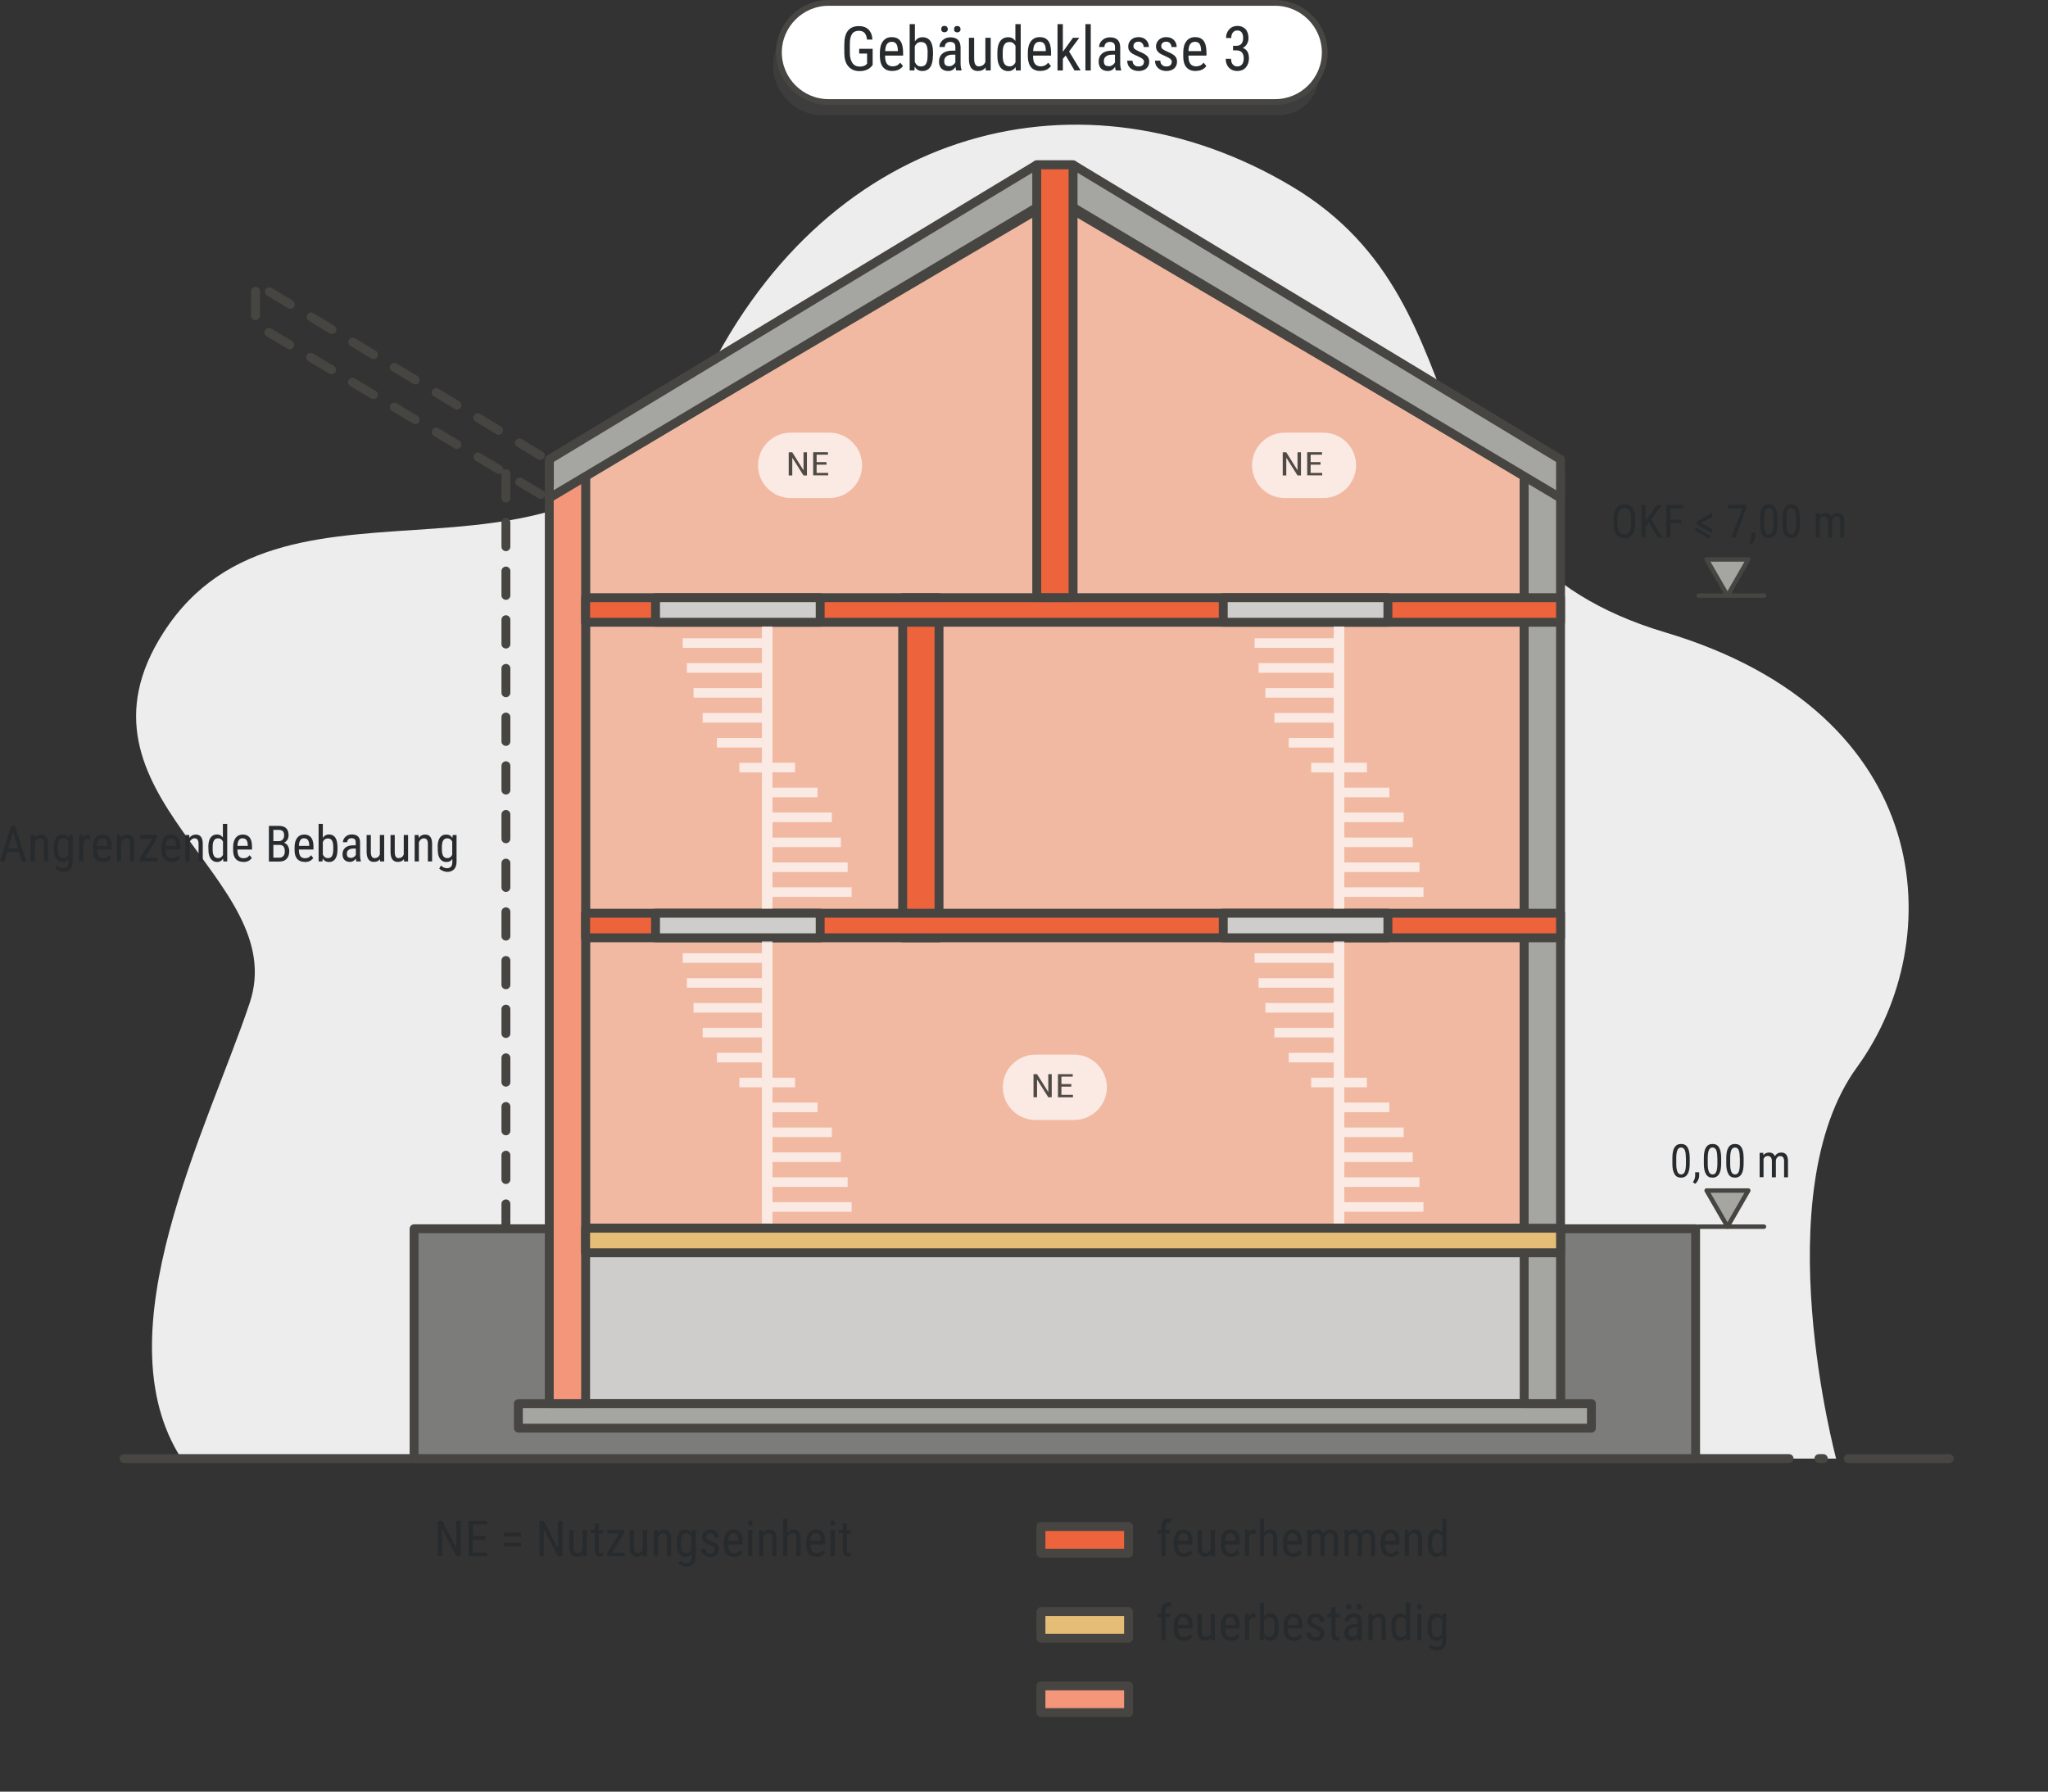 <?xml version="1.0" encoding="UTF-8"?><svg id="a" xmlns="http://www.w3.org/2000/svg" viewBox="0 0 184.23 161.21"><rect x="0" y="0" width="184.23" height="161.21" fill="#333333" stroke="none"/><defs><style>.b,.c,.d,.e,.f,.g,.h,.i,.j,.k,.l,.m{stroke-linecap:round;}.b,.c,.d,.e,.f,.g,.h,.i,.k,.l,.m{stroke-linejoin:round;}.b,.c,.d,.e,.f,.j,.k,.l,.m{stroke-width:.8px;}.b,.g,.j{fill:none;}.b,.h{stroke:#474643;}.n,.h,.o{fill:#fff;}.c{fill:#ec633c;}.c,.d,.e,.f,.g,.i,.j,.k,.l,.m{stroke:#464542;}.d{fill:#7c7c7b;}.e{fill:#f39679;}.p{fill:#616162;opacity:.23;}.p,.q,.o{isolation:isolate;}.f{fill:#cfcdcc;}.g,.i{stroke-width:.4px;}.r,.o{opacity:.7;}.s{fill:#272b2d;}.h{stroke-width:.52px;}.i,.l{fill:#a5a5a1;}.j{stroke-dasharray:0 0 2.19 2.19;stroke-miterlimit:10;}.k{fill:#f2b9a2;}.m{fill:#e6bd77;}.t{fill:#4f4a45;}.u{fill:#eeeded;}</style></defs><g><path class="u" d="M165.17,131.24s-6.41-23.82,1.88-35.22c8.29-11.4,7.14-31.85-17.25-39.12s-15.05-29.1-33.63-40.15-41.44-5.68-52.7,17.28-37.56,5.5-48.75,22.86c-9.47,14.7,11.53,22.03,7.74,33.36s-13.42,29.69-6.14,40.99H165.17Z"/><line class="b" x1="166.27" y1="131.24" x2="175.35" y2="131.24"/><line class="b" x1="164.02" y1="131.24" x2="163.62" y2="131.24"/><line class="b" x1="11.16" y1="131.24" x2="160.94" y2="131.24"/></g><polygon class="k" points="137.11 42.78 94.89 17.94 52.68 42.78 52.68 110.51 137.11 110.51 137.11 42.78"/><rect class="d" x="37.25" y="110.56" width="115.28" height="20.68"/><rect class="f" x="49.41" y="110.56" width="90.97" height="15.73"/><rect class="l" x="46.63" y="126.29" width="96.53" height="2.21"/><polygon class="e" points="52.68 40.68 52.68 126.28 49.41 126.28 49.41 42.75 52.68 40.68"/><rect class="c" x="81.2" y="53.78" width="3.27" height="30.6"/><polygon class="l" points="140.38 42.74 140.38 126.28 137.11 126.28 137.11 40.68 140.38 42.74"/><rect class="m" x="52.68" y="110.51" width="87.7" height="2.21"/><rect class="c" x="52.68" y="82.17" width="87.7" height="2.21"/><rect class="f" x="58.97" y="82.17" width="14.81" height="2.21"/><rect class="f" x="110.04" y="82.17" width="14.81" height="2.21"/><rect class="c" x="52.68" y="53.78" width="87.7" height="2.21"/><rect class="f" x="58.97" y="53.78" width="14.81" height="2.21"/><rect class="f" x="110.04" y="53.78" width="14.81" height="2.21"/><polygon class="l" points="140.38 41.34 140.38 44.81 137.11 42.86 96.53 18.66 94.9 17.69 93.26 18.67 52.68 42.86 49.41 44.81 49.41 41.34 50.5 40.68 93.26 14.83 96.53 14.83 139.29 40.68 140.38 41.34"/><rect class="c" x="93.26" y="14.83" width="3.27" height="38.94"/><g class="r"><rect class="n" x="68.54" y="56.37" width=".95" height="25.39"/><rect class="n" x="69.49" y="79.84" width="7.12" height=".86"/><rect class="n" x="69.49" y="77.6" width="6.76" height=".86"/><rect class="n" x="69.49" y="75.36" width="6.15" height=".86"/><rect class="n" x="69.49" y="73.11" width="5.34" height=".86"/><rect class="n" x="69.49" y="68.63" width="2.03" height=".86"/><rect class="n" x="69.49" y="70.87" width="4.05" height=".86"/><rect class="n" x="61.42" y="57.43" width="7.12" height=".86"/><rect class="n" x="61.79" y="59.67" width="6.76" height=".86"/><rect class="n" x="62.39" y="61.91" width="6.15" height=".86"/><rect class="n" x="63.21" y="64.16" width="5.34" height=".86"/><rect class="n" x="66.51" y="68.64" width="2.03" height=".86"/><rect class="n" x="64.49" y="66.4" width="4.05" height=".86"/></g><g class="r"><rect class="n" x="119.98" y="56.37" width=".95" height="25.39"/><rect class="n" x="120.93" y="79.84" width="7.12" height=".86"/><rect class="n" x="120.93" y="77.6" width="6.76" height=".86"/><rect class="n" x="120.93" y="75.36" width="6.15" height=".86"/><rect class="n" x="120.93" y="73.11" width="5.34" height=".86"/><rect class="n" x="120.93" y="68.63" width="2.03" height=".86"/><rect class="n" x="120.93" y="70.87" width="4.05" height=".86"/><rect class="n" x="112.86" y="57.43" width="7.12" height=".86"/><rect class="n" x="113.22" y="59.67" width="6.76" height=".86"/><rect class="n" x="113.83" y="61.91" width="6.15" height=".86"/><rect class="n" x="114.64" y="64.16" width="5.34" height=".86"/><rect class="n" x="117.95" y="68.64" width="2.03" height=".86"/><rect class="n" x="115.93" y="66.4" width="4.05" height=".86"/></g><g class="r"><rect class="n" x="68.54" y="84.7" width=".95" height="25.39"/><rect class="n" x="69.49" y="108.17" width="7.12" height=".86"/><rect class="n" x="69.49" y="105.93" width="6.76" height=".86"/><rect class="n" x="69.49" y="103.69" width="6.15" height=".86"/><rect class="n" x="69.49" y="101.45" width="5.34" height=".86"/><rect class="n" x="69.49" y="96.97" width="2.03" height=".86"/><rect class="n" x="69.49" y="99.21" width="4.05" height=".86"/><rect class="n" x="61.42" y="85.77" width="7.12" height=".86"/><rect class="n" x="61.79" y="88.01" width="6.76" height=".86"/><rect class="n" x="62.39" y="90.25" width="6.15" height=".86"/><rect class="n" x="63.21" y="92.48" width="5.34" height=".86"/><rect class="n" x="66.51" y="96.97" width="2.03" height=".86"/><rect class="n" x="64.49" y="94.73" width="4.05" height=".86"/></g><g class="r"><rect class="n" x="119.98" y="84.7" width=".95" height="25.39"/><rect class="n" x="120.93" y="108.17" width="7.12" height=".86"/><rect class="n" x="120.93" y="105.93" width="6.76" height=".86"/><rect class="n" x="120.93" y="103.69" width="6.15" height=".86"/><rect class="n" x="120.93" y="101.45" width="5.34" height=".86"/><rect class="n" x="120.93" y="96.97" width="2.03" height=".86"/><rect class="n" x="120.93" y="99.21" width="4.05" height=".86"/><rect class="n" x="112.86" y="85.77" width="7.12" height=".86"/><rect class="n" x="113.22" y="88.01" width="6.76" height=".86"/><rect class="n" x="113.83" y="90.25" width="6.15" height=".86"/><rect class="n" x="114.64" y="92.48" width="5.34" height=".86"/><rect class="n" x="117.95" y="96.97" width="2.03" height=".86"/><rect class="n" x="115.93" y="94.73" width="4.05" height=".86"/></g><g class="q"><path class="s" d="M41.45,140.03h-.4l-1.27-2.47v2.47h-.4v-3.2h.4l1.27,2.48v-2.48h.4v3.2Z"/><path class="s" d="M43.65,138.56h-1.12v1.13h1.31v.34h-1.7v-3.2h1.68v.34h-1.28v1.03h1.12v.34Z"/><path class="s" d="M46.87,138.25h-1.52v-.35h1.52v.35Zm0,.91h-1.52v-.35h1.52v.35Z"/><path class="s" d="M50.59,140.03h-.4l-1.27-2.47v2.47h-.4v-3.2h.4l1.27,2.48v-2.48h.4v3.2Z"/><path class="s" d="M52.43,139.83c-.13,.17-.31,.25-.56,.25-.21,0-.37-.07-.48-.22s-.16-.37-.17-.65v-1.55h.38v1.52c0,.37,.11,.56,.33,.56,.23,0,.39-.11,.48-.32v-1.76h.39v2.38h-.37v-.21Z"/><path class="s" d="M53.88,137.08v.58h.35v.31h-.35v1.48c0,.09,.02,.17,.05,.21,.03,.05,.08,.07,.16,.07,.05,0,.1,0,.15-.03v.33c-.09,.03-.18,.04-.27,.04-.15,0-.27-.05-.35-.17-.08-.11-.12-.26-.12-.47v-1.48h-.36v-.31h.36v-.58h.38Z"/><path class="s" d="M55.05,139.7h1.14v.33h-1.57v-.3l1.08-1.74h-1.07v-.34h1.52v.29l-1.09,1.76Z"/><path class="s" d="M57.85,139.83c-.13,.17-.31,.25-.56,.25-.21,0-.37-.07-.48-.22s-.16-.37-.17-.65v-1.55h.38v1.52c0,.37,.11,.56,.33,.56,.23,0,.39-.11,.48-.32v-1.76h.39v2.38h-.37v-.21Z"/><path class="s" d="M59.17,137.66v.26c.16-.2,.35-.3,.58-.3,.42,0,.63,.28,.63,.84v1.58h-.38v-1.56c0-.19-.03-.32-.09-.4-.06-.08-.15-.12-.28-.12-.1,0-.18,.03-.26,.1s-.14,.15-.18,.25v1.73h-.38v-2.38h.36Z"/><path class="s" d="M60.88,138.74c0-.37,.07-.65,.2-.84,.13-.19,.33-.28,.58-.28,.24,0,.42,.1,.55,.31l.02-.27h.35v2.4c0,.29-.07,.52-.22,.68-.15,.16-.36,.24-.62,.24-.12,0-.25-.03-.39-.09-.14-.06-.25-.13-.33-.21l.16-.27c.16,.16,.34,.24,.53,.24,.32,0,.49-.18,.49-.53v-.31c-.12,.19-.3,.28-.53,.28-.24,0-.43-.09-.57-.28-.14-.19-.21-.45-.21-.8v-.26Zm.38,.22c0,.27,.04,.46,.12,.59s.2,.19,.38,.19c.19,0,.33-.1,.43-.3v-1.19c-.1-.2-.24-.29-.43-.29s-.3,.06-.38,.19c-.08,.12-.12,.32-.12,.58v.24Z"/><path class="s" d="M64.3,139.43c0-.08-.03-.16-.09-.22-.06-.06-.18-.13-.36-.21-.21-.09-.35-.16-.44-.22-.08-.06-.15-.13-.19-.21-.04-.08-.06-.17-.06-.28,0-.19,.07-.35,.21-.48,.14-.13,.32-.19,.54-.19,.23,0,.41,.07,.55,.2s.21,.31,.21,.52h-.38c0-.11-.04-.2-.11-.27-.07-.08-.16-.11-.27-.11s-.2,.03-.27,.09c-.06,.06-.1,.14-.1,.24,0,.08,.02,.14,.07,.19,.05,.05,.16,.11,.34,.19,.29,.11,.48,.22,.58,.33,.1,.11,.15,.25,.15,.41,0,.21-.07,.37-.21,.5-.14,.12-.33,.19-.57,.19s-.44-.07-.6-.21c-.15-.14-.23-.32-.23-.54h.39c0,.13,.04,.24,.12,.31,.08,.07,.18,.11,.32,.11,.13,0,.22-.03,.29-.09,.07-.06,.1-.14,.1-.23Z"/><path class="s" d="M66.02,140.08c-.29,0-.52-.09-.67-.26s-.24-.44-.24-.78v-.29c0-.35,.08-.63,.23-.83,.15-.2,.37-.3,.64-.3s.48,.09,.62,.27c.14,.18,.21,.45,.21,.83v.25h-1.31v.05c0,.25,.05,.44,.14,.56,.09,.12,.23,.17,.41,.17,.11,0,.21-.02,.3-.06,.09-.04,.17-.11,.24-.21l.2,.25c-.17,.24-.42,.36-.76,.36Zm-.04-2.13c-.16,0-.28,.05-.35,.17-.08,.11-.12,.28-.13,.51h.93v-.05c-.01-.23-.05-.39-.12-.48s-.18-.14-.32-.14Z"/><path class="s" d="M67.71,137.03c0,.07-.02,.12-.05,.17-.04,.04-.09,.07-.17,.07s-.13-.02-.16-.07c-.04-.04-.05-.1-.05-.17s.02-.12,.05-.17,.09-.07,.16-.07,.13,.02,.16,.07c.04,.05,.06,.1,.06,.17Zm-.03,3.01h-.39v-2.38h.39v2.38Z"/><path class="s" d="M68.65,137.66v.26c.16-.2,.35-.3,.58-.3,.42,0,.63,.28,.63,.84v1.58h-.38v-1.56c0-.19-.03-.32-.09-.4-.06-.08-.15-.12-.28-.12-.1,0-.18,.03-.26,.1s-.14,.15-.18,.25v1.73h-.38v-2.38h.36Z"/><path class="s" d="M70.83,137.9c.15-.19,.33-.29,.56-.29,.42,0,.63,.28,.63,.84v1.58h-.38v-1.56c0-.19-.03-.32-.09-.4-.06-.08-.15-.12-.28-.12-.1,0-.18,.03-.26,.1s-.14,.15-.18,.25v1.73h-.38v-3.38h.38v1.24Z"/><path class="s" d="M73.44,140.08c-.29,0-.52-.09-.67-.26s-.24-.44-.24-.78v-.29c0-.35,.08-.63,.23-.83,.15-.2,.37-.3,.64-.3s.48,.09,.62,.27c.14,.18,.21,.45,.21,.83v.25h-1.31v.05c0,.25,.05,.44,.14,.56,.09,.12,.23,.17,.41,.17,.11,0,.21-.02,.3-.06,.09-.04,.17-.11,.24-.21l.2,.25c-.17,.24-.42,.36-.76,.36Zm-.04-2.13c-.16,0-.28,.05-.35,.17-.08,.11-.12,.28-.13,.51h.93v-.05c-.01-.23-.05-.39-.12-.48s-.18-.14-.32-.14Z"/><path class="s" d="M75.12,137.03c0,.07-.02,.12-.05,.17-.04,.04-.09,.07-.17,.07s-.13-.02-.16-.07c-.04-.04-.05-.1-.05-.17s.02-.12,.05-.17,.09-.07,.16-.07,.13,.02,.16,.07c.04,.05,.06,.1,.06,.17Zm-.03,3.01h-.39v-2.38h.39v2.38Z"/><path class="s" d="M76.2,137.08v.58h.35v.31h-.35v1.48c0,.09,.02,.17,.05,.21,.03,.05,.08,.07,.16,.07,.05,0,.1,0,.15-.03v.33c-.09,.03-.18,.04-.27,.04-.15,0-.27-.05-.35-.17-.08-.11-.12-.26-.12-.47v-1.48h-.36v-.31h.36v-.58h.38Z"/></g><g class="q"><path class="s" d="M104.46,140.03v-2.06h-.31v-.31h.31v-.27c0-.24,.07-.43,.18-.57,.12-.14,.28-.2,.5-.2,.08,0,.15,.01,.23,.04l-.02,.33c-.06-.01-.11-.02-.18-.02-.22,0-.33,.16-.33,.47v.22h.4v.31h-.4v2.06h-.39Z"/><path class="s" d="M106.49,140.08c-.29,0-.52-.09-.67-.26s-.24-.44-.24-.78v-.29c0-.35,.08-.63,.23-.83,.15-.2,.37-.3,.64-.3s.48,.09,.62,.27,.21,.45,.21,.83v.25h-1.31v.05c0,.25,.05,.44,.14,.56,.09,.12,.23,.17,.41,.17,.11,0,.21-.02,.3-.06,.09-.04,.17-.11,.24-.21l.2,.25c-.17,.24-.42,.36-.76,.36Zm-.04-2.13c-.16,0-.28,.05-.35,.17-.08,.11-.12,.28-.13,.51h.93v-.05c0-.23-.05-.39-.12-.48s-.18-.14-.32-.14Z"/><path class="s" d="M108.93,139.83c-.13,.17-.31,.25-.56,.25-.21,0-.38-.07-.48-.22s-.16-.37-.17-.65v-1.55h.38v1.52c0,.37,.11,.56,.33,.56,.23,0,.39-.11,.48-.32v-1.76h.39v2.38h-.37v-.21Z"/><path class="s" d="M110.73,140.08c-.29,0-.52-.09-.67-.26-.16-.18-.24-.44-.24-.78v-.29c0-.35,.08-.63,.23-.83,.15-.2,.37-.3,.64-.3s.48,.09,.62,.27c.14,.18,.21,.45,.21,.83v.25h-1.31v.05c0,.25,.05,.44,.14,.56,.09,.12,.23,.17,.41,.17,.11,0,.21-.02,.3-.06,.09-.04,.17-.11,.24-.21l.2,.25c-.17,.24-.42,.36-.76,.36Zm-.04-2.13c-.16,0-.28,.05-.35,.17-.08,.11-.12,.28-.13,.51h.93v-.05c0-.23-.05-.39-.12-.48s-.18-.14-.32-.14Z"/><path class="s" d="M112.94,138.02c-.05,0-.11-.02-.17-.02-.2,0-.33,.11-.41,.33v1.7h-.38v-2.38h.37v.24c.11-.19,.26-.29,.44-.29,.06,0,.11,0,.15,.03v.38Z"/><path class="s" d="M113.71,137.9c.15-.19,.33-.29,.56-.29,.42,0,.63,.28,.63,.84v1.58h-.38v-1.56c0-.19-.03-.32-.09-.4-.06-.08-.15-.12-.28-.12-.09,0-.18,.03-.26,.1s-.14,.15-.18,.25v1.73h-.38v-3.38h.38v1.24Z"/><path class="s" d="M116.32,140.08c-.29,0-.52-.09-.67-.26-.16-.18-.24-.44-.24-.78v-.29c0-.35,.08-.63,.23-.83,.15-.2,.37-.3,.64-.3s.48,.09,.62,.27c.14,.18,.21,.45,.21,.83v.25h-1.31v.05c0,.25,.05,.44,.14,.56,.09,.12,.23,.17,.41,.17,.11,0,.21-.02,.3-.06,.09-.04,.17-.11,.24-.21l.2,.25c-.17,.24-.42,.36-.76,.36Zm-.04-2.13c-.16,0-.28,.05-.35,.17-.08,.11-.12,.28-.13,.51h.93v-.05c0-.23-.05-.39-.12-.48s-.18-.14-.32-.14Z"/><path class="s" d="M117.93,137.66v.22c.15-.18,.34-.26,.58-.26,.26,0,.45,.12,.55,.34,.15-.23,.35-.34,.62-.34,.43,0,.66,.27,.67,.82v1.6h-.38v-1.56c0-.17-.03-.3-.09-.39-.06-.08-.16-.13-.31-.13-.12,0-.21,.05-.28,.14-.07,.09-.11,.21-.12,.35v1.59h-.39v-1.58c0-.33-.14-.49-.4-.49-.2,0-.33,.1-.41,.29v1.78h-.38v-2.38h.36Z"/><path class="s" d="M121.28,137.66v.22c.15-.18,.34-.26,.58-.26,.26,0,.45,.12,.55,.34,.15-.23,.35-.34,.62-.34,.43,0,.66,.27,.67,.82v1.6h-.38v-1.56c0-.17-.03-.3-.09-.39-.06-.08-.16-.13-.31-.13-.12,0-.21,.05-.28,.14-.07,.09-.11,.21-.12,.35v1.59h-.39v-1.58c0-.33-.14-.49-.4-.49-.2,0-.33,.1-.41,.29v1.78h-.38v-2.38h.36Z"/><path class="s" d="M125.11,140.08c-.29,0-.52-.09-.67-.26s-.24-.44-.24-.78v-.29c0-.35,.08-.63,.23-.83,.15-.2,.37-.3,.64-.3s.48,.09,.62,.27,.21,.45,.21,.83v.25h-1.31v.05c0,.25,.05,.44,.14,.56,.09,.12,.23,.17,.41,.17,.11,0,.21-.02,.3-.06,.09-.04,.17-.11,.24-.21l.2,.25c-.17,.24-.42,.36-.76,.36Zm-.04-2.13c-.16,0-.28,.05-.35,.17-.08,.11-.12,.28-.13,.51h.93v-.05c0-.23-.05-.39-.12-.48s-.18-.14-.32-.14Z"/><path class="s" d="M126.72,137.66v.26c.16-.2,.35-.3,.58-.3,.42,0,.63,.28,.63,.84v1.58h-.38v-1.56c0-.19-.03-.32-.09-.4-.06-.08-.15-.12-.28-.12-.1,0-.18,.03-.26,.1s-.14,.15-.18,.25v1.73h-.38v-2.38h.36Z"/><path class="s" d="M128.43,138.74c0-.37,.07-.65,.2-.84,.14-.19,.33-.29,.58-.29,.22,0,.4,.09,.53,.28v-1.23h.38v3.38h-.35l-.02-.25c-.13,.2-.31,.3-.54,.3s-.43-.1-.57-.29-.21-.46-.21-.81v-.24Zm.39,.22c0,.27,.04,.46,.12,.59s.21,.19,.38,.19c.19,0,.33-.1,.43-.29v-1.2c-.1-.19-.24-.29-.43-.29s-.3,.06-.38,.19c-.08,.12-.12,.32-.12,.58v.24Z"/></g><g class="q"><path class="s" d="M104.46,147.59v-2.06h-.31v-.31h.31v-.28c0-.24,.07-.43,.18-.57,.12-.14,.28-.2,.5-.2,.08,0,.15,.01,.23,.04l-.02,.33c-.06-.01-.11-.02-.18-.02-.22,0-.33,.16-.33,.47v.22h.4v.31h-.4v2.06h-.39Z"/><path class="s" d="M106.49,147.63c-.29,0-.52-.09-.67-.26-.16-.18-.24-.44-.24-.78v-.29c0-.35,.08-.63,.23-.83s.37-.3,.64-.3,.48,.09,.62,.27,.21,.45,.21,.83v.25h-1.31v.05c0,.25,.05,.44,.14,.56,.09,.12,.23,.17,.41,.17,.11,0,.21-.02,.3-.06,.09-.04,.17-.11,.24-.21l.2,.25c-.17,.24-.42,.36-.76,.36Zm-.04-2.13c-.16,0-.28,.06-.35,.17-.08,.11-.12,.28-.13,.52h.93v-.05c0-.23-.05-.39-.12-.48s-.18-.15-.32-.15Z"/><path class="s" d="M108.93,147.38c-.13,.17-.31,.25-.56,.25-.21,0-.38-.07-.48-.22-.11-.15-.16-.36-.17-.65v-1.55h.38v1.52c0,.37,.11,.56,.33,.56,.23,0,.39-.11,.48-.32v-1.76h.39v2.38h-.37v-.21Z"/><path class="s" d="M110.73,147.63c-.29,0-.52-.09-.67-.26-.16-.18-.24-.44-.24-.78v-.29c0-.35,.08-.63,.23-.83,.15-.2,.37-.3,.64-.3s.48,.09,.62,.27c.14,.18,.21,.45,.21,.83v.25h-1.31v.05c0,.25,.05,.44,.14,.56,.09,.12,.23,.17,.41,.17,.11,0,.21-.02,.3-.06,.09-.04,.17-.11,.24-.21l.2,.25c-.17,.24-.42,.36-.76,.36Zm-.04-2.13c-.16,0-.28,.06-.35,.17-.08,.11-.12,.28-.13,.52h.93v-.05c0-.23-.05-.39-.12-.48s-.18-.15-.32-.15Z"/><path class="s" d="M112.94,145.57c-.05-.01-.11-.02-.17-.02-.2,0-.33,.11-.41,.33v1.7h-.38v-2.38h.37v.24c.11-.19,.26-.29,.44-.29,.06,0,.11,.01,.15,.03v.38Z"/><path class="s" d="M115.03,146.51c0,.37-.07,.65-.2,.84-.13,.19-.32,.28-.57,.28s-.44-.11-.56-.33l-.02,.28h-.35v-3.38h.38v1.26c.13-.2,.31-.31,.54-.31,.26,0,.45,.09,.58,.28s.19,.46,.2,.83v.24Zm-.38-.22c0-.28-.04-.48-.12-.6-.08-.12-.2-.18-.38-.18-.2,0-.35,.11-.44,.32v1.13c.1,.21,.25,.32,.45,.32,.17,0,.3-.06,.37-.18,.08-.12,.11-.31,.12-.57v-.24Z"/><path class="s" d="M116.37,147.63c-.29,0-.52-.09-.67-.26-.16-.18-.24-.44-.24-.78v-.29c0-.35,.08-.63,.23-.83s.37-.3,.64-.3,.48,.09,.62,.27c.14,.18,.21,.45,.21,.83v.25h-1.31v.05c0,.25,.05,.44,.14,.56,.09,.12,.23,.17,.41,.17,.11,0,.21-.02,.3-.06,.09-.04,.17-.11,.24-.21l.2,.25c-.17,.24-.42,.36-.76,.36Zm-.04-2.13c-.16,0-.28,.06-.35,.17-.08,.11-.12,.28-.13,.52h.93v-.05c-.01-.23-.05-.39-.12-.48s-.18-.15-.32-.15Z"/><path class="s" d="M118.75,146.98c0-.08-.03-.16-.09-.22-.06-.06-.18-.13-.36-.21-.21-.09-.35-.16-.44-.22-.08-.06-.15-.13-.19-.21-.04-.08-.06-.17-.06-.28,0-.19,.07-.35,.21-.48,.14-.13,.32-.19,.54-.19,.23,0,.41,.07,.55,.2s.21,.31,.21,.52h-.38c0-.11-.04-.2-.11-.27-.07-.08-.16-.11-.27-.11s-.2,.03-.27,.09c-.06,.06-.1,.14-.1,.24,0,.08,.02,.14,.07,.19,.05,.05,.16,.11,.34,.19,.29,.11,.48,.22,.58,.33s.15,.24,.15,.41c0,.21-.07,.37-.21,.5-.14,.12-.33,.19-.57,.19s-.44-.07-.6-.21-.23-.32-.23-.54h.39c0,.13,.04,.24,.12,.31,.08,.08,.18,.11,.32,.11,.13,0,.22-.03,.29-.09,.07-.06,.1-.13,.1-.23Z"/><path class="s" d="M120.14,144.63v.58h.35v.31h-.35v1.48c0,.09,.02,.17,.05,.21,.03,.05,.08,.07,.16,.07,.05,0,.1,0,.15-.03v.33c-.09,.03-.18,.04-.27,.04-.15,0-.27-.05-.35-.17-.08-.11-.12-.26-.12-.47v-1.48h-.36v-.31h.36v-.58h.38Z"/><path class="s" d="M122.17,147.59c-.02-.05-.04-.14-.05-.26-.14,.2-.31,.3-.52,.3s-.38-.06-.5-.18c-.12-.12-.18-.29-.18-.51,0-.24,.08-.43,.24-.58s.38-.21,.67-.22h.28v-.25c0-.14-.03-.24-.09-.3-.06-.06-.16-.09-.29-.09-.12,0-.21,.04-.28,.11-.07,.07-.11,.16-.11,.26h-.38c0-.12,.04-.24,.11-.35,.07-.11,.17-.2,.29-.26,.12-.06,.25-.09,.4-.09,.24,0,.42,.06,.55,.18s.19,.3,.19,.53v1.2c0,.18,.03,.34,.07,.48v.04h-.4Zm-1.09-3.01c0-.07,.02-.12,.06-.17,.04-.04,.1-.07,.18-.07s.14,.02,.18,.07,.06,.1,.06,.17-.02,.12-.06,.17c-.04,.04-.1,.07-.18,.07s-.14-.02-.18-.07c-.04-.04-.06-.1-.06-.17Zm.58,2.7c.09,0,.18-.03,.27-.08,.08-.05,.15-.12,.19-.2v-.57h-.22c-.18,0-.33,.04-.43,.12-.11,.08-.16,.19-.16,.33,0,.13,.03,.23,.08,.29,.05,.06,.14,.09,.27,.09Zm.36-2.7c0-.07,.02-.12,.06-.17,.04-.05,.1-.07,.18-.07s.14,.02,.18,.07,.06,.1,.06,.17-.02,.12-.06,.17c-.04,.04-.1,.07-.18,.07s-.14-.02-.18-.07c-.04-.04-.06-.1-.06-.17Z"/><path class="s" d="M123.45,145.21v.26c.16-.2,.35-.3,.58-.3,.42,0,.63,.28,.63,.84v1.58h-.38v-1.56c0-.19-.03-.32-.09-.4-.06-.08-.15-.12-.28-.12-.1,0-.18,.03-.26,.1s-.14,.15-.18,.25v1.73h-.38v-2.38h.36Z"/><path class="s" d="M125.16,146.29c0-.37,.07-.64,.2-.84,.14-.19,.33-.29,.58-.29,.22,0,.4,.09,.53,.28v-1.23h.39v3.38h-.35l-.02-.25c-.12,.2-.31,.3-.54,.3s-.43-.1-.57-.29c-.14-.19-.21-.46-.21-.81v-.24Zm.38,.22c0,.27,.04,.46,.12,.59s.21,.19,.38,.19c.19,0,.33-.1,.43-.29v-1.2c-.1-.19-.24-.29-.43-.29-.18,0-.3,.06-.38,.19-.08,.12-.12,.32-.12,.58v.24Z"/><path class="s" d="M127.9,144.58c0,.07-.02,.12-.05,.16-.04,.04-.09,.07-.17,.07s-.13-.02-.16-.07c-.04-.04-.05-.1-.05-.16s.02-.12,.05-.17c.04-.05,.09-.07,.16-.07s.13,.02,.16,.07c.04,.05,.06,.1,.06,.17Zm-.03,3.01h-.38v-2.38h.38v2.38Z"/><path class="s" d="M128.4,146.29c0-.37,.07-.65,.2-.84,.13-.19,.33-.29,.59-.29,.24,0,.42,.1,.54,.31l.02-.27h.35v2.4c0,.29-.08,.52-.22,.68-.15,.16-.36,.24-.62,.24-.12,0-.25-.03-.39-.09-.14-.06-.25-.13-.32-.21l.16-.27c.16,.16,.34,.24,.53,.24,.32,0,.49-.18,.49-.53v-.31c-.12,.19-.3,.28-.53,.28-.24,0-.43-.09-.57-.28s-.21-.45-.21-.8v-.26Zm.38,.22c0,.27,.04,.46,.12,.59s.2,.19,.38,.19c.19,0,.33-.1,.43-.3v-1.19c-.1-.19-.24-.29-.43-.29s-.3,.06-.38,.19-.12,.32-.12,.58v.24Z"/></g><g class="q" transform="matrix(0.99 0 0 1 108.364 157.979)"><g class="q"><path class="s" d="M104.96,154.28l.45-1.79h.39l-.7,2.38h-.29l-.71-2.38h.39l.46,1.79Z"/><path class="s" d="M106.08,153.57c0-.34,.08-.62,.25-.82,.17-.2,.39-.3,.66-.3s.49,.1,.66,.29,.25,.46,.26,.8v.25c0,.34-.08,.62-.25,.82-.17,.2-.38,.3-.66,.3s-.49-.1-.66-.29c-.17-.19-.25-.46-.26-.79v-.26Zm.38,.22c0,.25,.05,.44,.14,.58,.1,.14,.22,.21,.38,.21,.34,0,.51-.25,.52-.74v-.27c0-.24-.05-.43-.14-.58-.1-.14-.22-.21-.39-.21s-.28,.07-.38,.21c-.09,.14-.14,.33-.14,.58v.23Z"/><path class="s" d="M108.76,152.49v.26c.16-.2,.35-.3,.58-.3,.42,0,.63,.28,.63,.84v1.58h-.38v-1.56c0-.19-.03-.32-.09-.4-.06-.08-.15-.12-.28-.12-.1,0-.18,.03-.26,.1s-.14,.15-.18,.25v1.73h-.38v-2.38h.36Z"/><path class="s" d="M112.02,151.86c0,.07-.02,.12-.05,.17-.04,.04-.09,.07-.17,.07s-.13-.02-.16-.07c-.04-.04-.05-.1-.05-.17s.02-.12,.05-.17,.09-.07,.16-.07,.13,.02,.16,.07c.04,.05,.06,.1,.06,.17Zm-.03,3.01h-.39v-2.38h.39v2.38Z"/><path class="s" d="M112.96,152.49v.26c.16-.2,.35-.3,.58-.3,.42,0,.63,.28,.63,.84v1.58h-.38v-1.56c0-.19-.03-.32-.09-.4-.06-.08-.15-.12-.28-.12-.1,0-.18,.03-.26,.1s-.14,.15-.18,.25v1.73h-.38v-2.38h.36Z"/><path class="s" d="M115.11,152.49v.26c.16-.2,.35-.3,.58-.3,.42,0,.63,.28,.63,.84v1.58h-.38v-1.56c0-.19-.03-.32-.09-.4-.06-.08-.15-.12-.28-.12-.09,0-.18,.03-.26,.1s-.14,.15-.18,.25v1.73h-.38v-2.38h.36Z"/><path class="s" d="M117.75,154.91c-.29,0-.52-.09-.67-.26-.16-.18-.24-.44-.24-.78v-.29c0-.35,.08-.63,.23-.83,.15-.2,.37-.3,.64-.3s.48,.09,.62,.27,.21,.45,.21,.83v.25h-1.31v.05c0,.25,.05,.44,.14,.56,.1,.12,.23,.17,.41,.17,.11,0,.21-.02,.3-.06s.17-.11,.24-.21l.2,.25c-.17,.24-.42,.36-.76,.36Zm-.04-2.13c-.16,0-.28,.05-.36,.17-.08,.11-.12,.28-.13,.51h.93v-.05c-.01-.23-.05-.39-.12-.48s-.18-.14-.32-.14Z"/><path class="s" d="M119.35,152.49v.26c.16-.2,.35-.3,.58-.3,.42,0,.63,.28,.63,.84v1.58h-.38v-1.56c0-.19-.03-.32-.09-.4-.06-.08-.15-.12-.28-.12-.1,0-.18,.03-.26,.1s-.14,.15-.18,.25v1.73h-.38v-2.38h.36Z"/><path class="s" d="M122.53,152.49v.26c.16-.2,.35-.3,.58-.3,.42,0,.63,.28,.63,.84v1.58h-.38v-1.56c0-.19-.03-.32-.09-.4-.06-.08-.15-.12-.28-.12-.09,0-.18,.03-.26,.1s-.14,.15-.18,.25v1.73h-.38v-2.38h.36Z"/><path class="s" d="M125.53,154.87c-.02-.05-.04-.14-.05-.26-.14,.2-.31,.3-.52,.3s-.38-.06-.5-.18c-.12-.12-.18-.29-.18-.51,0-.24,.08-.43,.24-.58,.16-.14,.38-.21,.67-.22h.28v-.25c0-.14-.03-.24-.09-.3-.06-.06-.16-.09-.29-.09-.12,0-.21,.03-.28,.1-.07,.07-.11,.16-.11,.27h-.38c0-.12,.04-.24,.11-.35s.17-.2,.29-.26c.12-.06,.25-.09,.4-.09,.24,0,.42,.06,.55,.18,.12,.12,.19,.3,.19,.53v1.2c0,.18,.03,.34,.07,.48v.04h-.4Zm-.51-.31c.09,0,.18-.03,.27-.08s.15-.12,.19-.2v-.57h-.22c-.18,0-.33,.04-.43,.12-.11,.08-.16,.19-.16,.33,0,.13,.03,.23,.08,.29,.05,.06,.14,.09,.27,.09Z"/><path class="s" d="M127.27,154.58c.13,0,.23-.04,.31-.12,.08-.08,.12-.19,.13-.34h.36c0,.23-.09,.42-.24,.57-.15,.15-.34,.22-.56,.22-.29,0-.51-.09-.67-.28-.15-.19-.23-.46-.23-.83v-.26c0-.36,.08-.63,.23-.82,.15-.19,.38-.28,.67-.28,.24,0,.43,.08,.57,.23,.14,.15,.22,.36,.23,.63h-.36c0-.18-.05-.31-.12-.4-.08-.09-.18-.13-.31-.13-.17,0-.3,.06-.38,.17-.08,.11-.12,.3-.13,.56v.3c0,.28,.04,.48,.12,.59,.08,.12,.21,.17,.39,.17Z"/><path class="s" d="M128.9,152.74c.15-.19,.33-.29,.56-.29,.42,0,.63,.28,.63,.84v1.58h-.38v-1.56c0-.19-.03-.32-.09-.4-.06-.08-.15-.12-.28-.12-.1,0-.18,.03-.26,.1s-.14,.15-.18,.25v1.73h-.38v-3.38h.38v1.24Z"/><path class="s" d="M132.89,154.87c-.02-.05-.04-.14-.05-.26-.14,.2-.31,.3-.52,.3s-.38-.06-.5-.18-.18-.29-.18-.51c0-.24,.08-.43,.24-.58s.38-.21,.67-.22h.28v-.25c0-.14-.03-.24-.09-.3-.06-.06-.16-.09-.29-.09-.12,0-.21,.03-.28,.1-.07,.07-.11,.16-.11,.27h-.38c0-.12,.04-.24,.11-.35,.07-.11,.17-.2,.29-.26,.12-.06,.25-.09,.4-.09,.24,0,.42,.06,.55,.18,.12,.12,.19,.3,.19,.53v1.2c0,.18,.03,.34,.07,.48v.04h-.4Zm-.51-.31c.09,0,.18-.03,.27-.08,.08-.05,.15-.12,.19-.2v-.57h-.22c-.18,0-.33,.04-.43,.12-.11,.08-.16,.19-.16,.33,0,.13,.03,.23,.08,.29s.14,.09,.27,.09Z"/><path class="s" d="M135.02,154.66c-.13,.17-.31,.25-.56,.25-.21,0-.37-.07-.48-.22s-.16-.37-.17-.65v-1.55h.38v1.52c0,.37,.11,.56,.33,.56,.23,0,.39-.11,.48-.32v-1.76h.38v2.38h-.37v-.21Z"/><path class="s" d="M136.35,154.87h-.38v-2.44c0-.31,.07-.54,.2-.72,.13-.17,.31-.26,.54-.26s.4,.06,.52,.19,.19,.31,.19,.55c0,.18-.04,.35-.12,.5-.08,.15-.12,.27-.12,.38,0,.08,.02,.15,.07,.22s.12,.16,.24,.26c.11,.11,.2,.21,.25,.31s.08,.2,.08,.31c0,.24-.06,.43-.19,.55-.12,.13-.3,.19-.52,.19-.1,0-.2-.02-.31-.05-.11-.03-.19-.07-.24-.11l.08-.34s.11,.08,.2,.11,.16,.05,.22,.05c.25,0,.37-.13,.37-.39,0-.08-.02-.15-.07-.22-.04-.07-.12-.16-.23-.26s-.19-.21-.25-.31c-.05-.1-.08-.21-.08-.33,0-.09,.01-.17,.04-.23s.06-.13,.09-.19c.03-.06,.06-.12,.09-.19s.04-.14,.04-.22c0-.15-.03-.26-.09-.33s-.14-.11-.24-.11c-.25,0-.37,.21-.38,.62v2.46Z"/><path class="s" d="M139.14,154.91c-.29,0-.52-.09-.67-.26-.16-.18-.24-.44-.24-.78v-.29c0-.35,.08-.63,.23-.83,.15-.2,.37-.3,.64-.3s.48,.09,.62,.27c.14,.18,.21,.45,.21,.83v.25h-1.31v.05c0,.25,.05,.44,.14,.56,.09,.12,.23,.17,.41,.17,.11,0,.21-.02,.3-.06,.09-.04,.17-.11,.24-.21l.2,.25c-.17,.24-.42,.36-.76,.36Zm-.04-2.13c-.16,0-.28,.05-.35,.17-.08,.11-.12,.28-.13,.51h.93v-.05c0-.23-.05-.39-.12-.48s-.18-.14-.32-.14Z"/><path class="s" d="M140.74,152.49v.26c.16-.2,.35-.3,.58-.3,.42,0,.63,.28,.63,.84v1.58h-.38v-1.56c0-.19-.03-.32-.09-.4-.06-.08-.15-.12-.28-.12-.09,0-.18,.03-.26,.1s-.14,.15-.18,.25v1.73h-.38v-2.38h.36Z"/><path class="s" d="M143.73,154.87v-2.06h-.31v-.31h.31v-.27c0-.24,.06-.43,.18-.57,.12-.14,.28-.2,.49-.2,.08,0,.15,.01,.23,.04l-.02,.33c-.05-.01-.11-.02-.18-.02-.22,0-.33,.16-.33,.47v.22h.4v.31h-.4v2.06h-.38Z"/><path class="s" d="M145.75,154.91c-.29,0-.52-.09-.67-.26-.16-.18-.24-.44-.24-.78v-.29c0-.35,.08-.63,.23-.83,.15-.2,.37-.3,.64-.3s.48,.09,.62,.27,.21,.45,.21,.83v.25h-1.31v.05c0,.25,.05,.44,.14,.56,.1,.12,.23,.17,.41,.17,.11,0,.21-.02,.3-.06s.17-.11,.24-.21l.2,.25c-.17,.24-.42,.36-.76,.36Zm-.04-2.13c-.16,0-.28,.05-.36,.17-.08,.11-.12,.28-.13,.51h.93v-.05c-.01-.23-.05-.39-.12-.48s-.18-.14-.32-.14Z"/><path class="s" d="M148.2,154.66c-.13,.17-.31,.25-.56,.25-.21,0-.37-.07-.48-.22s-.16-.37-.17-.65v-1.55h.38v1.52c0,.37,.11,.56,.33,.56,.23,0,.39-.11,.48-.32v-1.76h.38v2.38h-.37v-.21Z"/><path class="s" d="M149.99,154.91c-.29,0-.52-.09-.67-.26s-.24-.44-.24-.78v-.29c0-.35,.08-.63,.23-.83,.15-.2,.37-.3,.64-.3s.48,.09,.62,.27,.21,.45,.21,.83v.25h-1.31v.05c0,.25,.05,.44,.14,.56,.09,.12,.23,.17,.41,.17,.11,0,.21-.02,.3-.06,.09-.04,.17-.11,.24-.21l.2,.25c-.17,.24-.42,.36-.76,.36Zm-.04-2.13c-.16,0-.28,.05-.35,.17-.08,.11-.12,.28-.13,.51h.93v-.05c0-.23-.05-.39-.12-.48s-.18-.14-.32-.14Z"/><path class="s" d="M152.21,152.86c-.05,0-.11-.02-.17-.02-.2,0-.34,.11-.41,.33v1.7h-.38v-2.38h.37v.24c.11-.19,.25-.29,.44-.29,.06,0,.11,0,.15,.03v.38Z"/><path class="s" d="M152.98,152.74c.15-.19,.33-.29,.56-.29,.42,0,.63,.28,.63,.84v1.58h-.38v-1.56c0-.19-.03-.32-.09-.4-.06-.08-.15-.12-.28-.12-.1,0-.18,.03-.26,.1s-.14,.15-.18,.25v1.73h-.38v-3.38h.38v1.24Z"/><path class="s" d="M155.58,154.91c-.29,0-.52-.09-.67-.26-.16-.18-.24-.44-.24-.78v-.29c0-.35,.08-.63,.23-.83,.15-.2,.37-.3,.64-.3s.48,.09,.62,.27,.21,.45,.21,.83v.25h-1.31v.05c0,.25,.05,.44,.14,.56,.1,.12,.23,.17,.41,.17,.11,0,.21-.02,.3-.06s.17-.11,.24-.21l.2,.25c-.17,.24-.42,.36-.76,.36Zm-.04-2.13c-.16,0-.28,.05-.36,.17-.08,.11-.12,.28-.13,.51h.93v-.05c-.01-.23-.05-.39-.12-.48s-.18-.14-.32-.14Z"/><path class="s" d="M157.19,152.49v.22c.15-.18,.34-.26,.58-.26,.26,0,.45,.12,.55,.34,.15-.23,.35-.34,.62-.34,.43,0,.66,.27,.67,.82v1.6h-.38v-1.56c0-.17-.03-.3-.09-.39s-.16-.13-.31-.13c-.12,0-.21,.05-.28,.14-.07,.09-.11,.21-.13,.35v1.59h-.39v-1.58c0-.33-.14-.49-.4-.49-.19,0-.33,.1-.41,.29v1.78h-.38v-2.38h.36Z"/><path class="s" d="M160.54,152.49v.22c.15-.18,.34-.26,.58-.26,.26,0,.45,.12,.55,.34,.15-.23,.35-.34,.62-.34,.43,0,.65,.27,.67,.82v1.6h-.38v-1.56c0-.17-.03-.3-.09-.39-.06-.08-.16-.13-.31-.13-.12,0-.21,.05-.28,.14-.07,.09-.12,.21-.13,.35v1.59h-.39v-1.58c0-.33-.14-.49-.4-.49-.19,0-.33,.1-.41,.29v1.78h-.38v-2.38h.36Z"/><path class="s" d="M164.37,154.91c-.29,0-.52-.09-.67-.26s-.24-.44-.24-.78v-.29c0-.35,.08-.63,.23-.83,.15-.2,.37-.3,.64-.3s.48,.09,.62,.27c.14,.18,.21,.45,.21,.83v.25h-1.31v.05c0,.25,.05,.44,.14,.56,.09,.12,.23,.17,.41,.17,.11,0,.21-.02,.3-.06s.17-.11,.24-.21l.2,.25c-.17,.24-.42,.36-.76,.36Zm-.04-2.13c-.16,0-.28,.05-.35,.17-.08,.11-.12,.28-.13,.51h.93v-.05c-.01-.23-.05-.39-.12-.48s-.18-.14-.32-.14Z"/><path class="s" d="M165.98,152.49v.26c.16-.2,.35-.3,.58-.3,.42,0,.63,.28,.63,.84v1.58h-.38v-1.56c0-.19-.03-.32-.09-.4-.06-.08-.15-.12-.28-.12-.1,0-.18,.03-.26,.1s-.14,.15-.18,.25v1.73h-.38v-2.38h.36Z"/><path class="s" d="M167.69,153.57c0-.37,.07-.65,.2-.84,.14-.19,.33-.29,.58-.29,.22,0,.4,.09,.53,.28v-1.23h.39v3.38h-.35l-.02-.25c-.12,.2-.31,.3-.54,.3s-.43-.1-.57-.29c-.14-.19-.21-.46-.21-.81v-.24Zm.38,.22c0,.27,.04,.46,.12,.59s.21,.19,.38,.19c.19,0,.33-.1,.43-.29v-1.2c-.1-.19-.24-.29-.43-.29-.18,0-.3,.06-.38,.19-.08,.12-.12,.32-.12,.58v.24Z"/><path class="s" d="M172.2,154.66c-.13,.17-.31,.25-.56,.25-.21,0-.37-.07-.48-.22s-.16-.37-.17-.65v-1.55h.38v1.52c0,.37,.11,.56,.33,.56,.23,0,.39-.11,.48-.32v-1.76h.38v2.38h-.37v-.21Z"/><path class="s" d="M173.52,152.49v.26c.16-.2,.35-.3,.58-.3,.42,0,.63,.28,.63,.84v1.58h-.38v-1.56c0-.19-.03-.32-.09-.4-.06-.08-.15-.12-.28-.12-.09,0-.18,.03-.26,.1s-.14,.15-.18,.25v1.73h-.38v-2.38h.36Z"/><path class="s" d="M175.23,153.57c0-.37,.07-.65,.2-.84,.13-.19,.33-.29,.58-.29,.22,0,.4,.09,.53,.28v-1.23h.38v3.38h-.35l-.02-.25c-.13,.2-.31,.3-.54,.3s-.43-.1-.57-.29-.21-.46-.21-.81v-.24Zm.39,.22c0,.27,.04,.46,.12,.59s.21,.19,.38,.19c.19,0,.33-.1,.43-.29v-1.2c-.1-.19-.24-.29-.43-.29s-.3,.06-.38,.19-.12,.32-.12,.58v.24Z"/><path class="s" d="M179.21,154.28l.45-1.79h.39l-.7,2.38h-.29l-.71-2.38h.39l.46,1.79Z"/><path class="s" d="M180.33,153.57c0-.34,.08-.62,.25-.82,.17-.2,.39-.3,.66-.3s.49,.1,.66,.29,.25,.46,.26,.8v.25c0,.34-.08,.62-.25,.82-.17,.2-.39,.3-.66,.3s-.49-.1-.66-.29-.25-.46-.25-.79v-.26Zm.38,.22c0,.25,.05,.44,.14,.58,.09,.14,.22,.21,.38,.21,.34,0,.51-.25,.53-.74v-.27c0-.24-.05-.43-.14-.58-.1-.14-.22-.21-.38-.21s-.28,.07-.38,.21c-.1,.14-.14,.33-.14,.58v.23Z"/><path class="s" d="M183.01,152.49v.26c.16-.2,.35-.3,.58-.3,.42,0,.63,.28,.63,.84v1.58h-.38v-1.56c0-.19-.03-.32-.09-.4-.06-.08-.15-.12-.28-.12-.1,0-.18,.03-.26,.1s-.14,.15-.18,.25v1.73h-.38v-2.38h.36Z"/></g><g class="q"><path class="s" d="M105.5,160.27c-.02-.05-.04-.14-.05-.26-.14,.2-.31,.3-.52,.3s-.38-.06-.5-.18c-.12-.12-.18-.29-.18-.51,0-.24,.08-.43,.24-.57,.16-.14,.38-.21,.67-.22h.28v-.25c0-.14-.03-.24-.09-.3-.06-.06-.16-.09-.29-.09-.12,0-.21,.03-.28,.1-.07,.07-.11,.16-.11,.26h-.38c0-.12,.04-.24,.11-.35,.07-.11,.17-.2,.29-.26,.12-.06,.25-.09,.4-.09,.24,0,.42,.06,.55,.18,.13,.12,.19,.3,.19,.53v1.2c0,.18,.03,.34,.07,.48v.04h-.4Zm-.51-.31c.09,0,.18-.03,.27-.08s.15-.12,.19-.2v-.57h-.22c-.18,0-.33,.04-.43,.12s-.16,.19-.16,.34c0,.13,.03,.23,.08,.29,.05,.06,.14,.09,.27,.09Z"/><path class="s" d="M107.62,160.06c-.13,.17-.31,.25-.56,.25-.21,0-.37-.07-.48-.22-.11-.15-.16-.36-.17-.65v-1.55h.38v1.52c0,.37,.11,.56,.33,.56,.23,0,.39-.11,.48-.32v-1.76h.38v2.38h-.37v-.21Z"/><path class="s" d="M108.96,160.27h-.38v-2.44c0-.3,.07-.54,.2-.71,.13-.17,.31-.26,.54-.26s.4,.06,.53,.19c.12,.13,.19,.31,.19,.55,0,.18-.04,.35-.12,.5s-.12,.27-.12,.38c0,.08,.02,.15,.07,.22,.04,.07,.12,.16,.24,.26,.11,.11,.2,.21,.25,.31,.05,.1,.08,.2,.08,.31,0,.24-.06,.42-.19,.55-.12,.13-.3,.19-.52,.19-.1,0-.2-.02-.31-.05-.11-.03-.19-.07-.24-.11l.08-.34s.11,.08,.2,.12c.08,.04,.16,.05,.22,.05,.25,0,.37-.13,.37-.39,0-.08-.02-.15-.07-.22-.05-.07-.12-.16-.24-.26-.11-.1-.19-.21-.25-.31-.05-.1-.08-.21-.08-.33,0-.09,.01-.17,.04-.23s.06-.13,.09-.19,.06-.12,.09-.19c.03-.06,.04-.14,.04-.22,0-.15-.03-.26-.09-.33-.06-.07-.14-.11-.24-.11-.25,0-.37,.21-.38,.62v2.46Z"/><path class="s" d="M111.74,160.31c-.29,0-.52-.09-.67-.27-.16-.18-.24-.44-.24-.78v-.29c0-.35,.08-.63,.23-.83,.15-.2,.37-.3,.64-.3s.48,.09,.62,.27c.14,.18,.21,.45,.21,.83v.25h-1.31v.05c0,.26,.05,.44,.14,.56,.09,.12,.23,.17,.41,.17,.11,0,.21-.02,.3-.06,.09-.04,.17-.11,.24-.21l.2,.25c-.17,.24-.42,.36-.76,.36Zm-.04-2.13c-.16,0-.28,.06-.35,.17-.08,.11-.12,.28-.13,.51h.93v-.05c0-.22-.05-.39-.12-.48-.07-.1-.18-.15-.32-.15Z"/><path class="s" d="M113.35,157.89v.26c.16-.2,.35-.3,.58-.3,.42,0,.63,.28,.63,.84v1.58h-.38v-1.56c0-.19-.03-.32-.09-.4-.06-.08-.15-.12-.28-.12-.09,0-.18,.03-.26,.1s-.14,.15-.18,.25v1.73h-.38v-2.38h.36Z"/><path class="s" d="M117.55,157.89v.26c.16-.2,.35-.3,.58-.3,.42,0,.63,.28,.63,.84v1.58h-.38v-1.56c0-.19-.03-.32-.09-.4-.06-.08-.15-.12-.28-.12-.09,0-.18,.03-.26,.1s-.14,.15-.18,.25v1.73h-.38v-2.38h.36Z"/><path class="s" d="M120.55,160.27c-.02-.05-.04-.14-.05-.26-.14,.2-.31,.3-.52,.3s-.38-.06-.5-.18c-.12-.12-.18-.29-.18-.51,0-.24,.08-.43,.24-.57,.16-.14,.38-.21,.67-.22h.28v-.25c0-.14-.03-.24-.09-.3-.06-.06-.16-.09-.29-.09-.12,0-.21,.03-.28,.1-.07,.07-.11,.16-.11,.26h-.38c0-.12,.04-.24,.11-.35,.07-.11,.17-.2,.29-.26s.25-.09,.4-.09c.24,0,.42,.06,.55,.18,.12,.12,.19,.3,.19,.53v1.2c0,.18,.03,.34,.07,.48v.04h-.4Zm-.51-.31c.09,0,.18-.03,.27-.08s.15-.12,.19-.2v-.57h-.22c-.18,0-.33,.04-.43,.12-.11,.08-.16,.19-.16,.34,0,.13,.03,.23,.08,.29,.05,.06,.14,.09,.27,.09Z"/><path class="s" d="M122.29,159.98c.13,0,.23-.04,.31-.12,.08-.08,.12-.19,.13-.34h.36c0,.23-.09,.42-.24,.57-.15,.15-.34,.23-.56,.23-.29,0-.51-.09-.67-.28-.15-.19-.23-.46-.23-.83v-.26c0-.36,.08-.63,.23-.82,.15-.19,.37-.28,.67-.28,.24,0,.43,.08,.57,.23,.14,.15,.22,.36,.23,.63h-.36c0-.18-.05-.31-.12-.4s-.18-.13-.31-.13c-.17,0-.3,.06-.38,.17-.08,.11-.12,.3-.13,.56v.3c0,.28,.04,.48,.12,.59s.21,.17,.39,.17Z"/><path class="s" d="M123.92,158.14c.15-.19,.33-.29,.56-.29,.42,0,.63,.28,.63,.84v1.58h-.38v-1.56c0-.19-.03-.32-.09-.4-.06-.08-.15-.12-.28-.12-.1,0-.18,.03-.26,.1s-.14,.15-.18,.25v1.73h-.38v-3.38h.38v1.24Z"/><path class="s" d="M127.15,157.26c0,.07-.02,.12-.05,.17-.04,.04-.09,.07-.17,.07s-.13-.02-.16-.07-.05-.1-.05-.17,.02-.12,.05-.17c.04-.05,.09-.07,.16-.07s.13,.02,.16,.07c.04,.05,.06,.1,.06,.17Zm-.03,3.01h-.38v-2.38h.38v2.38Z"/><path class="s" d="M128.08,157.89v.26c.16-.2,.35-.3,.58-.3,.42,0,.63,.28,.63,.84v1.58h-.38v-1.56c0-.19-.03-.32-.09-.4-.06-.08-.15-.12-.28-.12-.09,0-.18,.03-.26,.1s-.14,.15-.18,.25v1.73h-.38v-2.38h.36Z"/><path class="s" d="M130.24,157.89v.26c.16-.2,.35-.3,.58-.3,.42,0,.63,.28,.63,.84v1.58h-.38v-1.56c0-.19-.03-.32-.09-.4-.06-.08-.15-.12-.28-.12-.1,0-.18,.03-.26,.1s-.14,.15-.18,.25v1.73h-.38v-2.38h.36Z"/><path class="s" d="M132.87,160.31c-.29,0-.52-.09-.67-.27-.16-.18-.24-.44-.24-.78v-.29c0-.35,.08-.63,.23-.83,.15-.2,.37-.3,.64-.3s.48,.09,.62,.27c.14,.18,.21,.45,.21,.83v.25h-1.31v.05c0,.26,.05,.44,.14,.56,.09,.12,.23,.17,.41,.17,.11,0,.21-.02,.3-.06,.09-.04,.17-.11,.24-.21l.2,.25c-.17,.24-.42,.36-.76,.36Zm-.04-2.13c-.16,0-.28,.06-.35,.17-.08,.11-.12,.28-.13,.51h.93v-.05c0-.22-.05-.39-.12-.48-.07-.1-.18-.15-.32-.15Z"/><path class="s" d="M134.48,157.89v.26c.16-.2,.35-.3,.58-.3,.42,0,.63,.28,.63,.84v1.58h-.38v-1.56c0-.19-.03-.32-.09-.4-.06-.08-.15-.12-.28-.12-.09,0-.18,.03-.26,.1s-.14,.15-.18,.25v1.73h-.38v-2.38h.36Z"/><path class="s" d="M137.46,160.27v-2.06h-.31v-.31h.31v-.28c0-.24,.06-.43,.18-.56,.12-.14,.28-.2,.49-.2,.08,0,.15,.01,.23,.04l-.02,.33c-.05-.01-.11-.02-.18-.02-.22,0-.33,.16-.33,.47v.22h.4v.31h-.4v2.06h-.38Z"/><path class="s" d="M139.49,160.31c-.29,0-.52-.09-.67-.27-.16-.18-.24-.44-.24-.78v-.29c0-.35,.08-.63,.23-.83,.15-.2,.37-.3,.64-.3s.48,.09,.62,.27c.14,.18,.21,.45,.21,.83v.25h-1.31v.05c0,.26,.05,.44,.14,.56,.1,.12,.23,.17,.41,.17,.11,0,.21-.02,.3-.06,.09-.04,.17-.11,.24-.21l.2,.25c-.17,.24-.42,.36-.76,.36Zm-.04-2.13c-.16,0-.28,.06-.36,.17-.08,.11-.12,.28-.13,.51h.93v-.05c-.01-.22-.05-.39-.12-.48-.07-.1-.18-.15-.32-.15Z"/><path class="s" d="M141.94,160.06c-.13,.17-.31,.25-.56,.25-.21,0-.37-.07-.48-.22-.11-.15-.16-.36-.17-.65v-1.55h.38v1.52c0,.37,.11,.56,.33,.56,.23,0,.39-.11,.48-.32v-1.76h.38v2.38h-.37v-.21Z"/><path class="s" d="M143.73,160.31c-.29,0-.52-.09-.67-.27-.16-.18-.24-.44-.24-.78v-.29c0-.35,.08-.63,.23-.83s.37-.3,.64-.3,.48,.09,.62,.27c.14,.18,.21,.45,.21,.83v.25h-1.31v.05c0,.26,.05,.44,.14,.56s.23,.17,.41,.17c.11,0,.21-.02,.3-.06,.09-.04,.17-.11,.24-.21l.2,.25c-.17,.24-.42,.36-.76,.36Zm-.04-2.13c-.16,0-.28,.06-.35,.17s-.12,.28-.13,.51h.93v-.05c0-.22-.05-.39-.12-.48-.07-.1-.18-.15-.32-.15Z"/><path class="s" d="M145.95,158.26c-.05-.01-.11-.02-.17-.02-.2,0-.34,.11-.41,.33v1.7h-.38v-2.38h.37v.24c.11-.19,.25-.29,.44-.29,.06,0,.11,.01,.15,.03v.38Z"/><path class="s" d="M148.03,159.2c0,.37-.07,.65-.2,.84s-.32,.28-.57,.28-.44-.11-.56-.33l-.02,.28h-.35v-3.38h.38v1.26c.13-.2,.31-.31,.54-.31,.26,0,.45,.09,.58,.28,.13,.19,.19,.46,.2,.84v.23Zm-.38-.22c0-.28-.04-.48-.12-.6-.08-.12-.2-.18-.38-.18-.2,0-.35,.11-.44,.33v1.13c.1,.21,.24,.32,.45,.32,.17,0,.3-.06,.38-.18,.07-.12,.11-.31,.12-.57v-.24Z"/><path class="s" d="M149.37,160.31c-.29,0-.52-.09-.67-.27-.16-.18-.24-.44-.24-.78v-.29c0-.35,.08-.63,.23-.83,.15-.2,.37-.3,.64-.3s.48,.09,.62,.27c.14,.18,.21,.45,.21,.83v.25h-1.31v.05c0,.26,.05,.44,.14,.56,.09,.12,.23,.17,.41,.17,.11,0,.21-.02,.3-.06,.09-.04,.17-.11,.24-.21l.2,.25c-.17,.24-.42,.36-.76,.36Zm-.04-2.13c-.16,0-.28,.06-.35,.17-.08,.11-.12,.28-.13,.51h.93v-.05c0-.22-.05-.39-.12-.48-.07-.1-.18-.15-.32-.15Z"/><path class="s" d="M151.75,159.66c0-.08-.03-.16-.09-.22-.06-.06-.18-.13-.36-.21-.21-.09-.35-.16-.44-.22-.08-.06-.15-.13-.19-.21-.04-.08-.06-.17-.06-.28,0-.19,.07-.35,.21-.48,.14-.13,.32-.19,.54-.19,.23,0,.41,.07,.55,.2s.21,.31,.21,.52h-.38c0-.11-.04-.2-.11-.27-.07-.08-.16-.11-.27-.11s-.2,.03-.27,.09c-.07,.06-.1,.14-.1,.24,0,.08,.02,.14,.07,.19,.05,.05,.16,.11,.34,.19,.29,.11,.48,.22,.58,.33,.1,.11,.15,.25,.15,.41,0,.21-.07,.37-.21,.5s-.33,.19-.57,.19-.44-.07-.6-.21c-.15-.14-.23-.32-.23-.54h.39c0,.13,.04,.23,.12,.31,.08,.08,.18,.11,.32,.11,.13,0,.22-.03,.29-.09,.07-.06,.1-.14,.1-.23Z"/><path class="s" d="M153.14,157.32v.58h.35v.31h-.35v1.48c0,.09,.01,.16,.05,.21,.03,.05,.08,.07,.16,.07,.05,0,.1,0,.15-.03v.33c-.09,.03-.18,.04-.27,.04-.15,0-.27-.05-.35-.17-.08-.11-.12-.26-.12-.46v-1.48h-.36v-.31h.36v-.58h.38Z"/><path class="s" d="M155.17,160.27c-.02-.05-.04-.14-.05-.26-.14,.2-.31,.3-.52,.3s-.38-.06-.5-.18c-.12-.12-.18-.29-.18-.51,0-.24,.08-.43,.24-.57,.16-.14,.38-.21,.67-.22h.28v-.25c0-.14-.03-.24-.09-.3-.06-.06-.16-.09-.29-.09-.12,0-.21,.03-.28,.1-.07,.07-.11,.16-.11,.26h-.38c0-.12,.04-.24,.11-.35,.07-.11,.17-.2,.29-.26s.25-.09,.4-.09c.24,0,.42,.06,.55,.18,.12,.12,.19,.3,.19,.53v1.2c0,.18,.03,.34,.07,.48v.04h-.4Zm-1.09-3.01c0-.07,.02-.12,.06-.17,.04-.04,.1-.07,.18-.07s.14,.02,.18,.07,.06,.1,.06,.17-.02,.12-.06,.17c-.04,.04-.1,.07-.18,.07s-.14-.02-.18-.07c-.04-.04-.06-.1-.06-.17Zm.58,2.71c.09,0,.18-.03,.27-.08s.15-.12,.19-.2v-.57h-.22c-.18,0-.33,.04-.43,.12-.11,.08-.16,.19-.16,.34,0,.13,.03,.23,.08,.29,.05,.06,.14,.09,.27,.09Zm.36-2.7c0-.07,.02-.12,.06-.17,.04-.05,.1-.07,.18-.07s.14,.02,.18,.07c.04,.04,.06,.1,.06,.17s-.02,.12-.06,.17c-.04,.04-.1,.07-.18,.07s-.14-.02-.18-.07c-.04-.04-.06-.1-.06-.17Z"/><path class="s" d="M156.45,157.89v.26c.16-.2,.35-.3,.58-.3,.42,0,.63,.28,.63,.84v1.58h-.38v-1.56c0-.19-.03-.32-.09-.4-.06-.08-.15-.12-.28-.12-.09,0-.18,.03-.26,.1s-.14,.15-.18,.25v1.73h-.38v-2.38h.36Z"/><path class="s" d="M158.16,158.97c0-.37,.07-.65,.2-.84,.13-.19,.33-.29,.58-.29,.22,0,.4,.09,.53,.28v-1.23h.38v3.38h-.35l-.02-.25c-.13,.2-.31,.3-.54,.3s-.43-.1-.57-.29-.21-.46-.21-.81v-.24Zm.39,.22c0,.27,.04,.46,.12,.59s.21,.19,.38,.19c.19,0,.33-.1,.43-.29v-1.2c-.1-.19-.24-.29-.43-.29s-.3,.06-.38,.19-.12,.32-.12,.58v.24Z"/><path class="s" d="M160.9,157.26c0,.07-.02,.12-.05,.17-.04,.04-.09,.07-.17,.07s-.13-.02-.16-.07-.05-.1-.05-.17,.02-.12,.05-.17c.04-.05,.09-.07,.16-.07s.13,.02,.16,.07c.04,.05,.06,.1,.06,.17Zm-.03,3.01h-.38v-2.38h.38v2.38Z"/><path class="s" d="M161.4,158.97c0-.37,.07-.65,.2-.84s.33-.28,.58-.28c.24,0,.42,.1,.55,.31l.02-.27h.35v2.4c0,.29-.07,.52-.22,.68s-.36,.24-.62,.24c-.12,0-.25-.03-.39-.09-.14-.06-.25-.13-.33-.21l.16-.27c.16,.16,.33,.24,.53,.24,.32,0,.49-.18,.49-.53v-.31c-.12,.19-.3,.28-.53,.28-.24,0-.43-.09-.57-.28-.14-.19-.21-.45-.21-.8v-.26Zm.38,.22c0,.27,.04,.46,.12,.59,.08,.12,.21,.19,.38,.19,.19,0,.33-.1,.43-.3v-1.19c-.1-.19-.24-.29-.43-.29s-.3,.06-.38,.19-.12,.32-.12,.58v.24Z"/></g></g><rect class="m" x="93.64" y="145" width="7.88" height="2.4"/><rect class="e" x="93.64" y="151.69" width="7.88" height="2.4"/><rect class="c" x="93.64" y="137.35" width="7.88" height="2.4"/><line class="g" x1="158.68" y1="110.37" x2="152.81" y2="110.37"/><polygon class="i" points="155.4 110.37 157.27 107.12 153.52 107.12 155.4 110.37"/><g class="q"><path class="s" d="M147.1,47.16c0,.4-.08,.71-.25,.93s-.41,.33-.72,.33-.54-.11-.71-.32c-.17-.21-.26-.51-.27-.9v-.55c0-.39,.09-.7,.26-.93s.41-.33,.72-.33,.55,.11,.72,.32c.17,.21,.26,.52,.26,.92v.54Zm-.37-.52c0-.31-.05-.54-.15-.7-.1-.15-.26-.23-.46-.23s-.36,.08-.46,.23-.16,.38-.16,.68v.53c0,.3,.05,.53,.15,.69,.1,.16,.26,.24,.46,.24s.36-.07,.46-.22c.1-.15,.15-.37,.15-.67v-.55Z"/><path class="s" d="M148.32,47.02l-.29,.35v1.01h-.37v-2.95h.37v1.42l.24-.32,.79-1.1h.44l-.95,1.3,1.02,1.65h-.44l-.81-1.36Z"/><path class="s" d="M151.25,47.07h-.98v1.3h-.37v-2.95h1.52v.32h-1.15v1.01h.98v.32Z"/><path class="s" d="M153,47.07l1.02,.51v.4l-1.37-.77v-.3l1.37-.77v.4l-1.02,.52Z"/><path class="s" d="M157.11,45.64l-1,2.74h-.37l1-2.64h-1.3v-.31h1.67v.21Z"/><path class="s" d="M157.56,48.96l-.21-.15c.12-.18,.19-.36,.2-.55v-.34h.36v.29c0,.14-.03,.27-.1,.41-.07,.14-.15,.25-.25,.33Z"/><path class="s" d="M159.89,47.12c0,.43-.06,.76-.19,.97-.13,.22-.32,.32-.59,.32s-.46-.1-.58-.31c-.13-.21-.2-.52-.2-.93v-.51c0-.43,.06-.75,.19-.96,.13-.21,.32-.32,.59-.32s.46,.1,.58,.3c.13,.2,.19,.51,.2,.91v.52Zm-.35-.51c0-.31-.03-.54-.1-.69-.07-.15-.18-.22-.33-.22s-.25,.07-.32,.22-.1,.36-.11,.66v.61c0,.31,.04,.54,.11,.7,.07,.16,.18,.23,.32,.23s.25-.07,.32-.22c.07-.15,.1-.37,.11-.67v-.61Z"/><path class="s" d="M161.91,47.12c0,.43-.06,.76-.19,.97-.13,.22-.32,.32-.59,.32s-.46-.1-.58-.31c-.13-.21-.2-.52-.2-.93v-.51c0-.43,.06-.75,.19-.96,.13-.21,.32-.32,.59-.32s.46,.1,.58,.3c.13,.2,.19,.51,.2,.91v.52Zm-.35-.51c0-.31-.03-.54-.1-.69-.07-.15-.18-.22-.33-.22s-.25,.07-.32,.22-.1,.36-.11,.66v.61c0,.31,.04,.54,.11,.7,.07,.16,.18,.23,.32,.23s.25-.07,.32-.22c.07-.15,.1-.37,.11-.67v-.61Z"/><path class="s" d="M163.68,46.19v.2c.14-.16,.31-.24,.53-.24,.24,0,.41,.11,.51,.32,.14-.21,.33-.32,.57-.32,.4,0,.6,.25,.61,.75v1.48h-.35v-1.44c0-.16-.03-.28-.08-.35-.05-.08-.15-.12-.28-.12-.11,0-.19,.04-.26,.12-.07,.08-.11,.19-.12,.32v1.47h-.36v-1.46c0-.3-.13-.46-.37-.46-.18,0-.31,.09-.38,.27v1.64h-.35v-2.19h.33Z"/></g><g class="q"><path class="s" d="M152,104.67c0,.43-.06,.76-.19,.97s-.32,.32-.59,.32-.46-.1-.58-.31c-.13-.21-.2-.52-.2-.93v-.51c0-.43,.06-.75,.19-.96,.13-.21,.32-.32,.59-.32s.46,.1,.58,.3c.13,.2,.19,.51,.2,.91v.52Zm-.35-.51c0-.31-.03-.54-.1-.69-.07-.15-.18-.22-.33-.22s-.25,.07-.32,.22c-.07,.15-.1,.36-.11,.66v.61c0,.31,.04,.54,.11,.7,.07,.16,.18,.23,.33,.23s.25-.07,.32-.22c.07-.15,.1-.37,.11-.67v-.61Z"/><path class="s" d="M152.5,106.52l-.21-.15c.12-.18,.19-.36,.2-.55v-.34h.36v.29c0,.14-.03,.27-.1,.41-.07,.14-.15,.25-.25,.33Z"/><path class="s" d="M154.83,104.67c0,.43-.06,.76-.19,.97s-.32,.32-.59,.32-.46-.1-.58-.31c-.13-.21-.2-.52-.2-.93v-.51c0-.43,.06-.75,.19-.96,.13-.21,.32-.32,.59-.32s.46,.1,.58,.3c.13,.2,.19,.51,.2,.91v.52Zm-.35-.51c0-.31-.03-.54-.1-.69-.07-.15-.18-.22-.33-.22s-.25,.07-.32,.22c-.07,.15-.1,.36-.11,.66v.61c0,.31,.04,.54,.11,.7,.07,.16,.18,.23,.33,.23s.25-.07,.32-.22c.07-.15,.1-.37,.11-.67v-.61Z"/><path class="s" d="M156.85,104.67c0,.43-.06,.76-.19,.97s-.32,.32-.59,.32-.46-.1-.58-.31c-.13-.21-.2-.52-.2-.93v-.51c0-.43,.06-.75,.19-.96,.13-.21,.32-.32,.59-.32s.46,.1,.58,.3c.13,.2,.19,.51,.2,.91v.52Zm-.35-.51c0-.31-.03-.54-.1-.69-.07-.15-.18-.22-.33-.22s-.25,.07-.32,.22c-.07,.15-.1,.36-.11,.66v.61c0,.31,.04,.54,.11,.7,.07,.16,.18,.23,.33,.23s.25-.07,.32-.22c.07-.15,.1-.37,.11-.67v-.61Z"/><path class="s" d="M158.62,103.74v.2c.14-.16,.31-.24,.53-.24,.24,0,.41,.11,.51,.32,.14-.21,.33-.32,.57-.32,.4,0,.6,.25,.61,.76v1.47h-.35v-1.44c0-.16-.03-.28-.08-.35s-.15-.12-.28-.12c-.11,0-.19,.04-.26,.12-.07,.08-.11,.19-.12,.32v1.47h-.36v-1.46c0-.3-.13-.46-.37-.46-.18,0-.3,.09-.38,.27v1.64h-.35v-2.19h.33Z"/></g><line class="g" x1="158.68" y1="53.59" x2="152.81" y2="53.59"/><polygon class="i" points="155.4 53.59 157.27 50.34 153.52 50.34 155.4 53.59"/><rect class="s" x="153.03" y="47.18" width=".25" height="1.54" transform="translate(35.04 156.6) rotate(-59.99)"/><g><g><path class="p" d="M115.02,10.37h-41.01c-2.45,0-4.46-2.01-4.46-4.46h0c0-2.45,2.01-4.46,4.46-4.46h40.18c2.45,0,4.46,2.01,4.46,4.46v.83c0,2-1.64,3.63-3.63,3.63Z"/><path class="h" d="M114.71,9.18h-40.18c-2.45,0-4.46-2.01-4.46-4.46h0c0-2.45,2.01-4.46,4.46-4.46h40.18c2.45,0,4.46,2.01,4.46,4.46h0c0,2.46-2.01,4.46-4.46,4.46Z"/></g><g class="q"><path class="s" d="M78.5,5.85l-.09,.11c-.25,.29-.61,.44-1.09,.44-.42,0-.75-.14-1-.42s-.36-.68-.37-1.2v-.78c0-.55,.11-.97,.33-1.24,.22-.28,.55-.41,.98-.41,.37,0,.66,.1,.87,.31,.21,.21,.33,.51,.35,.9h-.49c-.02-.25-.09-.44-.2-.58-.12-.14-.29-.21-.52-.21-.28,0-.49,.09-.62,.28s-.2,.48-.2,.89v.81c0,.4,.08,.7,.23,.92,.15,.21,.37,.32,.65,.32,.27,0,.47-.06,.6-.19l.07-.07v-.91h-.71v-.43h1.21v1.48Z"/><path class="s" d="M80.28,6.39c-.36,0-.64-.11-.83-.33-.19-.22-.29-.54-.3-.96v-.36c0-.44,.09-.78,.28-1.03s.45-.37,.79-.37,.59,.11,.76,.33c.17,.22,.25,.56,.26,1.02v.31h-1.62v.07c0,.31,.06,.54,.18,.69,.12,.14,.29,.21,.51,.21,.14,0,.26-.03,.37-.08,.11-.05,.21-.14,.3-.25l.25,.3c-.21,.29-.52,.44-.94,.44Zm-.05-2.63c-.2,0-.34,.07-.44,.2-.1,.14-.15,.35-.16,.64h1.14v-.06c-.01-.28-.06-.48-.15-.6-.09-.12-.22-.18-.4-.18Z"/><path class="s" d="M83.92,5.01c0,.46-.08,.8-.24,1.03-.16,.23-.4,.35-.71,.35s-.54-.13-.69-.4l-.02,.35h-.43V2.17h.47v1.56c.16-.25,.38-.38,.67-.38,.32,0,.56,.11,.72,.34,.16,.23,.24,.57,.24,1.03v.29Zm-.47-.27c0-.35-.05-.59-.14-.74-.1-.15-.25-.22-.47-.22-.25,0-.43,.13-.55,.4v1.4c.12,.26,.3,.4,.55,.4,.21,0,.37-.08,.46-.23,.09-.15,.14-.39,.14-.71v-.3Z"/><path class="s" d="M86.02,6.34c-.03-.06-.05-.17-.06-.32-.17,.25-.38,.37-.65,.37s-.47-.07-.62-.22c-.15-.15-.22-.36-.22-.63,0-.3,.1-.54,.3-.71,.2-.18,.48-.26,.82-.27h.35v-.31c0-.18-.04-.3-.12-.37-.08-.07-.19-.11-.35-.11-.14,0-.26,.04-.35,.13-.09,.09-.13,.19-.13,.33h-.48c0-.15,.04-.29,.13-.43,.09-.14,.21-.24,.35-.32,.15-.08,.31-.12,.5-.12,.3,0,.52,.07,.68,.22,.15,.15,.23,.37,.24,.65v1.48c0,.23,.03,.42,.09,.59v.04h-.49Zm-1.35-3.72c0-.08,.02-.15,.07-.21,.05-.06,.12-.08,.22-.08s.17,.03,.22,.08c.05,.06,.08,.12,.08,.21s-.02,.15-.08,.2c-.05,.05-.12,.08-.22,.08s-.17-.03-.22-.08c-.05-.05-.07-.12-.07-.2Zm.71,3.34c.12,0,.23-.03,.33-.1s.18-.15,.23-.24v-.7h-.27c-.23,0-.4,.05-.53,.15s-.2,.24-.2,.41c0,.17,.03,.29,.1,.36,.07,.08,.18,.11,.34,.11Zm.44-3.33c0-.08,.02-.15,.07-.21,.05-.06,.12-.08,.22-.08s.17,.03,.22,.08,.08,.13,.08,.21-.02,.15-.08,.2c-.05,.05-.12,.08-.22,.08s-.17-.03-.22-.08c-.05-.05-.07-.12-.07-.2Z"/><path class="s" d="M88.65,6.08c-.16,.21-.39,.31-.69,.31-.26,0-.46-.09-.6-.28s-.2-.45-.2-.8v-1.91h.47v1.88c0,.46,.14,.69,.41,.69,.29,0,.49-.13,.6-.39V3.4h.48v2.94h-.45v-.26Z"/><path class="s" d="M89.72,4.74c0-.45,.08-.8,.25-1.03,.17-.24,.41-.36,.72-.36,.28,0,.49,.11,.65,.34v-1.52h.48V6.34h-.44l-.02-.31c-.16,.25-.38,.37-.67,.37s-.54-.12-.71-.35c-.17-.24-.26-.57-.26-1v-.3Zm.48,.27c0,.33,.05,.57,.15,.73,.1,.15,.25,.23,.47,.23,.24,0,.41-.12,.53-.36v-1.48c-.12-.23-.3-.35-.53-.35s-.38,.08-.47,.23c-.1,.15-.15,.39-.15,.71v.29Z"/><path class="s" d="M93.59,6.39c-.36,0-.64-.11-.83-.33-.19-.22-.29-.54-.3-.96v-.36c0-.44,.09-.78,.28-1.03s.45-.37,.79-.37,.59,.11,.76,.33c.17,.22,.25,.56,.26,1.02v.31h-1.62v.07c0,.31,.06,.54,.18,.69,.12,.14,.29,.21,.51,.21,.14,0,.26-.03,.37-.08,.11-.05,.21-.14,.3-.25l.25,.3c-.21,.29-.52,.44-.94,.44Zm-.05-2.63c-.2,0-.34,.07-.44,.2-.1,.14-.15,.35-.16,.64h1.14v-.06c-.01-.28-.06-.48-.15-.6-.09-.12-.22-.18-.4-.18Z"/><path class="s" d="M95.86,5l-.25,.29v1.05h-.48V2.17h.48v2.49l.91-1.26h.57l-.92,1.23,1.04,1.71h-.55l-.79-1.34Z"/><path class="s" d="M98.12,6.34h-.48V2.17h.48V6.34Z"/><path class="s" d="M100.37,6.34c-.03-.06-.05-.17-.06-.32-.17,.25-.38,.37-.64,.37s-.47-.07-.62-.22c-.15-.15-.22-.36-.22-.63,0-.3,.1-.54,.3-.71,.2-.18,.47-.26,.82-.27h.35v-.31c0-.18-.04-.3-.12-.37-.08-.07-.2-.11-.35-.11-.14,0-.26,.04-.35,.13-.09,.09-.13,.19-.13,.33h-.48c0-.15,.04-.29,.13-.43,.09-.14,.21-.24,.35-.32,.15-.08,.31-.12,.5-.12,.3,0,.52,.07,.68,.22,.16,.15,.23,.37,.24,.65v1.48c0,.23,.03,.42,.09,.59v.04h-.5Zm-.63-.38c.12,0,.23-.03,.33-.1s.18-.15,.23-.24v-.7h-.27c-.22,0-.4,.05-.53,.15s-.2,.24-.2,.41c0,.17,.03,.29,.1,.36,.07,.08,.18,.11,.34,.11Z"/><path class="s" d="M102.92,5.59c0-.1-.04-.19-.12-.27s-.23-.16-.45-.26c-.26-.11-.44-.2-.54-.27s-.18-.16-.24-.26-.08-.21-.08-.35c0-.24,.09-.44,.26-.6s.39-.24,.66-.24c.28,0,.51,.08,.68,.25s.26,.38,.26,.64h-.47c0-.13-.04-.24-.13-.34s-.2-.14-.34-.14-.25,.04-.33,.11-.12,.17-.12,.29c0,.1,.03,.18,.09,.24s.2,.14,.42,.24c.35,.14,.59,.28,.72,.41s.19,.3,.19,.51c0,.26-.09,.46-.26,.61-.17,.15-.41,.23-.7,.23s-.55-.09-.74-.26c-.19-.18-.28-.4-.28-.67h.48c0,.16,.05,.29,.15,.38,.09,.09,.22,.14,.39,.14,.16,0,.28-.04,.36-.11,.08-.07,.12-.17,.12-.29Z"/><path class="s" d="M105.42,5.59c0-.1-.04-.19-.12-.27s-.23-.16-.45-.26c-.26-.11-.44-.2-.54-.27s-.18-.16-.24-.26c-.05-.1-.08-.21-.08-.35,0-.24,.09-.44,.26-.6s.39-.24,.66-.24c.28,0,.51,.08,.68,.25s.26,.38,.26,.64h-.47c0-.13-.04-.24-.13-.34s-.2-.14-.34-.14-.25,.04-.33,.11-.12,.17-.12,.29c0,.1,.03,.18,.09,.24s.2,.14,.42,.24c.35,.14,.59,.28,.72,.41s.19,.3,.19,.51c0,.26-.09,.46-.26,.61-.17,.15-.41,.23-.7,.23s-.55-.09-.74-.26c-.19-.18-.28-.4-.28-.67h.48c0,.16,.05,.29,.15,.38,.09,.09,.22,.14,.39,.14,.16,0,.28-.04,.36-.11,.08-.07,.12-.17,.12-.29Z"/><path class="s" d="M107.56,6.39c-.36,0-.64-.11-.83-.33-.19-.22-.29-.54-.29-.96v-.36c0-.44,.09-.78,.28-1.03,.19-.25,.45-.37,.79-.37s.59,.11,.76,.33c.17,.22,.25,.56,.26,1.02v.31h-1.62v.07c0,.31,.06,.54,.18,.69,.12,.14,.29,.21,.51,.21,.14,0,.26-.03,.37-.08,.11-.05,.21-.14,.3-.25l.25,.3c-.21,.29-.52,.44-.94,.44Zm-.05-2.63c-.2,0-.34,.07-.44,.2-.1,.14-.15,.35-.16,.64h1.14v-.06c-.01-.28-.06-.48-.15-.6-.09-.12-.22-.18-.4-.18Z"/><path class="s" d="M110.92,4.12h.3c.2,0,.35-.06,.45-.18s.16-.29,.16-.5c0-.46-.18-.7-.53-.7-.17,0-.3,.06-.4,.19s-.14,.29-.14,.49h-.47c0-.32,.1-.58,.29-.78,.19-.21,.44-.31,.73-.31s.55,.1,.73,.29,.27,.47,.27,.83c0,.18-.05,.35-.14,.51-.09,.16-.22,.27-.37,.35,.37,.14,.55,.45,.55,.93,0,.35-.1,.63-.29,.84s-.45,.31-.76,.31-.56-.1-.75-.3c-.19-.2-.29-.46-.29-.8h.48c0,.21,.05,.38,.15,.5,.1,.12,.24,.19,.41,.19s.32-.06,.42-.18c.11-.12,.16-.31,.16-.55,0-.48-.23-.72-.67-.72h-.29v-.41Z"/></g></g><polygon class="j" points="49.42 41.48 49.42 44.95 46.15 43 22.98 29.19 22.98 25.49 48.33 40.82 49.42 41.48"/><line class="j" x1="45.51" y1="42.62" x2="45.51" y2="110.64"/><g class="q"><path class="s" d="M1.72,76.67H.65l-.25,.84h-.41l1.02-3.2h.34l1.02,3.2h-.41l-.25-.84Zm-.97-.35h.86l-.43-1.45-.43,1.45Z"/><path class="s" d="M3.12,75.13v.26c.16-.2,.35-.3,.58-.3,.42,0,.63,.28,.63,.84v1.58h-.38v-1.56c0-.19-.03-.32-.09-.4-.06-.08-.15-.12-.28-.12-.1,0-.18,.03-.26,.1s-.14,.15-.18,.25v1.73h-.38v-2.38h.36Z"/><path class="s" d="M4.84,76.21c0-.37,.07-.65,.2-.84,.13-.19,.33-.28,.58-.28,.24,0,.42,.1,.55,.31l.02-.27h.35v2.4c0,.29-.07,.52-.22,.68-.15,.16-.36,.24-.62,.24-.12,0-.25-.03-.39-.09-.14-.06-.25-.13-.33-.21l.16-.27c.16,.16,.34,.24,.53,.24,.32,0,.49-.18,.49-.53v-.31c-.12,.19-.3,.28-.53,.28-.24,0-.43-.09-.57-.28-.14-.19-.21-.45-.21-.8v-.26Zm.38,.22c0,.27,.04,.46,.12,.59s.2,.19,.38,.19c.19,0,.33-.1,.43-.3v-1.19c-.1-.19-.24-.29-.43-.29s-.3,.06-.38,.19c-.08,.12-.12,.32-.12,.58v.24Z"/><path class="s" d="M8.08,75.5c-.05-.01-.11-.02-.17-.02-.2,0-.33,.11-.41,.33v1.7h-.38v-2.38h.37v.24c.11-.19,.26-.29,.44-.29,.06,0,.11,.01,.15,.03v.38Z"/><path class="s" d="M9.26,77.55c-.29,0-.52-.09-.67-.26-.16-.18-.24-.44-.24-.78v-.29c0-.35,.08-.63,.23-.83,.15-.2,.37-.3,.64-.3s.48,.09,.62,.27c.14,.18,.21,.45,.21,.83v.25h-1.31v.05c0,.25,.05,.44,.14,.56,.09,.12,.23,.17,.41,.17,.11,0,.21-.02,.3-.06,.09-.04,.17-.11,.24-.21l.2,.25c-.17,.24-.42,.36-.76,.36Zm-.04-2.13c-.16,0-.28,.06-.35,.17-.08,.11-.12,.28-.13,.52h.93v-.05c-.01-.23-.05-.39-.12-.48s-.18-.15-.32-.15Z"/><path class="s" d="M10.87,75.13v.26c.16-.2,.35-.3,.58-.3,.42,0,.63,.28,.63,.84v1.58h-.38v-1.56c0-.19-.03-.32-.09-.4-.06-.08-.15-.12-.28-.12-.1,0-.18,.03-.26,.1s-.14,.15-.18,.25v1.73h-.38v-2.38h.36Z"/><path class="s" d="M13.02,77.18h1.14v.33h-1.57v-.3l1.08-1.74h-1.07v-.34h1.52v.29l-1.09,1.76Z"/><path class="s" d="M15.43,77.55c-.29,0-.52-.09-.67-.26-.16-.18-.24-.44-.24-.78v-.29c0-.35,.08-.63,.23-.83,.15-.2,.37-.3,.64-.3s.48,.09,.62,.27c.14,.18,.21,.45,.21,.83v.25h-1.31v.05c0,.25,.05,.44,.14,.56,.09,.12,.23,.17,.41,.17,.11,0,.21-.02,.3-.06,.09-.04,.17-.11,.24-.21l.2,.25c-.17,.24-.42,.36-.76,.36Zm-.04-2.13c-.16,0-.28,.06-.35,.17-.08,.11-.12,.28-.13,.52h.93v-.05c-.01-.23-.05-.39-.12-.48s-.18-.15-.32-.15Z"/><path class="s" d="M17.03,75.13v.26c.16-.2,.35-.3,.58-.3,.42,0,.63,.28,.63,.84v1.58h-.38v-1.56c0-.19-.03-.32-.09-.4-.06-.08-.15-.12-.28-.12-.1,0-.18,.03-.26,.1s-.14,.15-.18,.25v1.73h-.38v-2.38h.36Z"/><path class="s" d="M18.74,76.21c0-.37,.07-.65,.2-.84,.14-.19,.33-.29,.58-.29,.22,0,.4,.09,.53,.28v-1.23h.39v3.38h-.35l-.02-.25c-.13,.2-.31,.3-.54,.3s-.43-.1-.57-.29c-.14-.19-.21-.46-.21-.81v-.24Zm.39,.22c0,.27,.04,.46,.12,.59s.21,.19,.38,.19c.19,0,.33-.1,.43-.29v-1.2c-.1-.19-.24-.29-.43-.29s-.3,.06-.38,.19c-.08,.12-.12,.32-.12,.58v.24Z"/><path class="s" d="M21.88,77.55c-.29,0-.52-.09-.67-.26-.16-.18-.24-.44-.24-.78v-.29c0-.35,.08-.63,.23-.83,.15-.2,.37-.3,.64-.3s.48,.09,.62,.27c.14,.18,.21,.45,.21,.83v.25h-1.31v.05c0,.25,.05,.44,.14,.56,.09,.12,.23,.17,.41,.17,.11,0,.21-.02,.3-.06,.09-.04,.17-.11,.24-.21l.2,.25c-.17,.24-.42,.36-.76,.36Zm-.04-2.13c-.16,0-.28,.06-.35,.17-.08,.11-.12,.28-.13,.52h.93v-.05c-.01-.23-.05-.39-.12-.48s-.18-.15-.32-.15Z"/><path class="s" d="M24.19,77.51v-3.2h.9c.29,0,.51,.07,.65,.21,.15,.14,.22,.36,.22,.64,0,.15-.04,.28-.11,.4-.07,.11-.17,.2-.3,.27,.14,.04,.26,.13,.34,.27,.08,.14,.13,.3,.13,.49,0,.29-.08,.51-.23,.68s-.38,.25-.67,.25h-.93Zm.4-1.83h.51c.14,0,.25-.05,.33-.14,.08-.09,.13-.22,.13-.37,0-.18-.04-.3-.12-.38-.08-.08-.19-.12-.35-.12h-.5v1.02Zm0,.34v1.15h.54c.15,0,.27-.05,.36-.15,.09-.1,.13-.24,.13-.42,0-.39-.16-.58-.48-.58h-.55Z"/><path class="s" d="M27.41,77.55c-.29,0-.52-.09-.67-.26-.16-.18-.24-.44-.24-.78v-.29c0-.35,.08-.63,.23-.83,.15-.2,.37-.3,.64-.3s.48,.09,.62,.27c.14,.18,.21,.45,.21,.83v.25h-1.31v.05c0,.25,.05,.44,.14,.56,.09,.12,.23,.17,.41,.17,.11,0,.21-.02,.3-.06,.09-.04,.17-.11,.24-.21l.2,.25c-.17,.24-.42,.36-.76,.36Zm-.04-2.13c-.16,0-.28,.06-.35,.17-.08,.11-.12,.28-.13,.52h.93v-.05c-.01-.23-.05-.39-.12-.48s-.18-.15-.32-.15Z"/><path class="s" d="M30.36,76.44c0,.37-.07,.65-.2,.84-.13,.19-.32,.28-.57,.28s-.44-.11-.56-.33l-.02,.28h-.35v-3.38h.38v1.26c.13-.2,.31-.31,.54-.31,.26,0,.45,.09,.58,.28s.19,.46,.2,.83v.24Zm-.38-.22c0-.28-.04-.48-.12-.6s-.2-.18-.38-.18c-.2,0-.35,.11-.44,.32v1.13c.1,.21,.25,.32,.45,.32,.17,0,.3-.06,.37-.18s.11-.31,.12-.57v-.24Z"/><path class="s" d="M32.06,77.51c-.02-.05-.04-.14-.05-.26-.14,.2-.31,.3-.52,.3s-.38-.06-.5-.18c-.12-.12-.18-.29-.18-.51,0-.24,.08-.43,.24-.58,.16-.14,.38-.21,.67-.22h.28v-.25c0-.14-.03-.24-.09-.3-.06-.06-.16-.09-.29-.09-.12,0-.21,.03-.28,.1-.07,.07-.11,.16-.11,.26h-.38c0-.12,.04-.24,.11-.35,.07-.11,.17-.2,.29-.26,.12-.06,.25-.09,.4-.09,.24,0,.42,.06,.55,.18,.13,.12,.19,.3,.19,.53v1.2c0,.18,.03,.34,.07,.48v.04h-.4Zm-.51-.31c.09,0,.18-.03,.27-.08s.15-.12,.19-.2v-.57h-.22c-.18,0-.33,.04-.43,.12-.11,.08-.16,.19-.16,.33,0,.13,.03,.23,.08,.29,.05,.06,.14,.09,.27,.09Z"/><path class="s" d="M34.19,77.3c-.13,.17-.31,.25-.56,.25-.21,0-.37-.07-.48-.22-.11-.15-.16-.36-.17-.65v-1.55h.38v1.52c0,.37,.11,.56,.33,.56,.23,0,.39-.11,.48-.32v-1.76h.39v2.38h-.37v-.21Z"/><path class="s" d="M36.34,77.3c-.13,.17-.31,.25-.56,.25-.21,0-.37-.07-.48-.22-.11-.15-.16-.36-.17-.65v-1.55h.38v1.52c0,.37,.11,.56,.33,.56,.23,0,.39-.11,.48-.32v-1.76h.39v2.38h-.37v-.21Z"/><path class="s" d="M37.66,75.13v.26c.16-.2,.35-.3,.58-.3,.42,0,.63,.28,.63,.84v1.58h-.38v-1.56c0-.19-.03-.32-.09-.4-.06-.08-.15-.12-.28-.12-.1,0-.18,.03-.26,.1s-.14,.15-.18,.25v1.73h-.38v-2.38h.36Z"/><path class="s" d="M39.37,76.21c0-.37,.07-.65,.2-.84,.13-.19,.33-.28,.58-.28,.24,0,.42,.1,.55,.31l.02-.27h.35v2.4c0,.29-.07,.52-.22,.68-.15,.16-.36,.24-.62,.24-.12,0-.25-.03-.39-.09-.14-.06-.25-.13-.33-.21l.16-.27c.16,.16,.34,.24,.53,.24,.32,0,.49-.18,.49-.53v-.31c-.12,.19-.3,.28-.53,.28-.24,0-.43-.09-.57-.28-.14-.19-.21-.45-.21-.8v-.26Zm.38,.22c0,.27,.04,.46,.12,.59s.2,.19,.38,.19c.19,0,.33-.1,.43-.3v-1.19c-.1-.19-.24-.29-.43-.29s-.3,.06-.38,.19c-.08,.12-.12,.32-.12,.58v.24Z"/></g><g><path class="o" d="M74.61,44.81h-3.48c-1.62,0-2.94-1.32-2.94-2.94h0c0-1.62,1.32-2.94,2.94-2.94h3.48c1.62,0,2.94,1.32,2.94,2.94h0c0,1.62-1.32,2.94-2.94,2.94Z"/><g class="q"><path class="t" d="M72.6,42.78h-.32l-1.01-1.6v1.6h-.32v-2.08h.32l1.01,1.61v-1.61h.31v2.08Z"/><path class="t" d="M74.35,41.81h-.89v.74h1.04v.22h-1.35v-2.08h1.33v.22h-1.02v.67h.89v.22Z"/></g></g><g><path class="o" d="M96.63,100.77h-3.48c-1.62,0-2.94-1.32-2.94-2.94h0c0-1.62,1.32-2.94,2.94-2.94h3.48c1.62,0,2.94,1.32,2.94,2.94h0c0,1.61-1.32,2.94-2.94,2.94Z"/><g class="q"><path class="t" d="M94.62,98.73h-.32l-1.01-1.6v1.6h-.32v-2.08h.32l1.01,1.61v-1.61h.31v2.08Z"/><path class="t" d="M96.37,97.77h-.89v.74h1.04v.22h-1.35v-2.08h1.33v.22h-1.02v.67h.89v.22Z"/></g></g><g><path class="o" d="M119.05,44.81h-3.48c-1.62,0-2.94-1.32-2.94-2.94h0c0-1.62,1.32-2.94,2.94-2.94h3.48c1.62,0,2.94,1.32,2.94,2.94h0c-.01,1.62-1.33,2.94-2.94,2.94Z"/><g class="q"><path class="t" d="M117.04,42.78h-.32l-1.01-1.6v1.6h-.32v-2.08h.32l1.01,1.61v-1.61h.31v2.08Z"/><path class="t" d="M118.79,41.81h-.89v.74h1.04v.22h-1.35v-2.08h1.33v.22h-1.02v.67h.89v.22Z"/></g></g></svg>